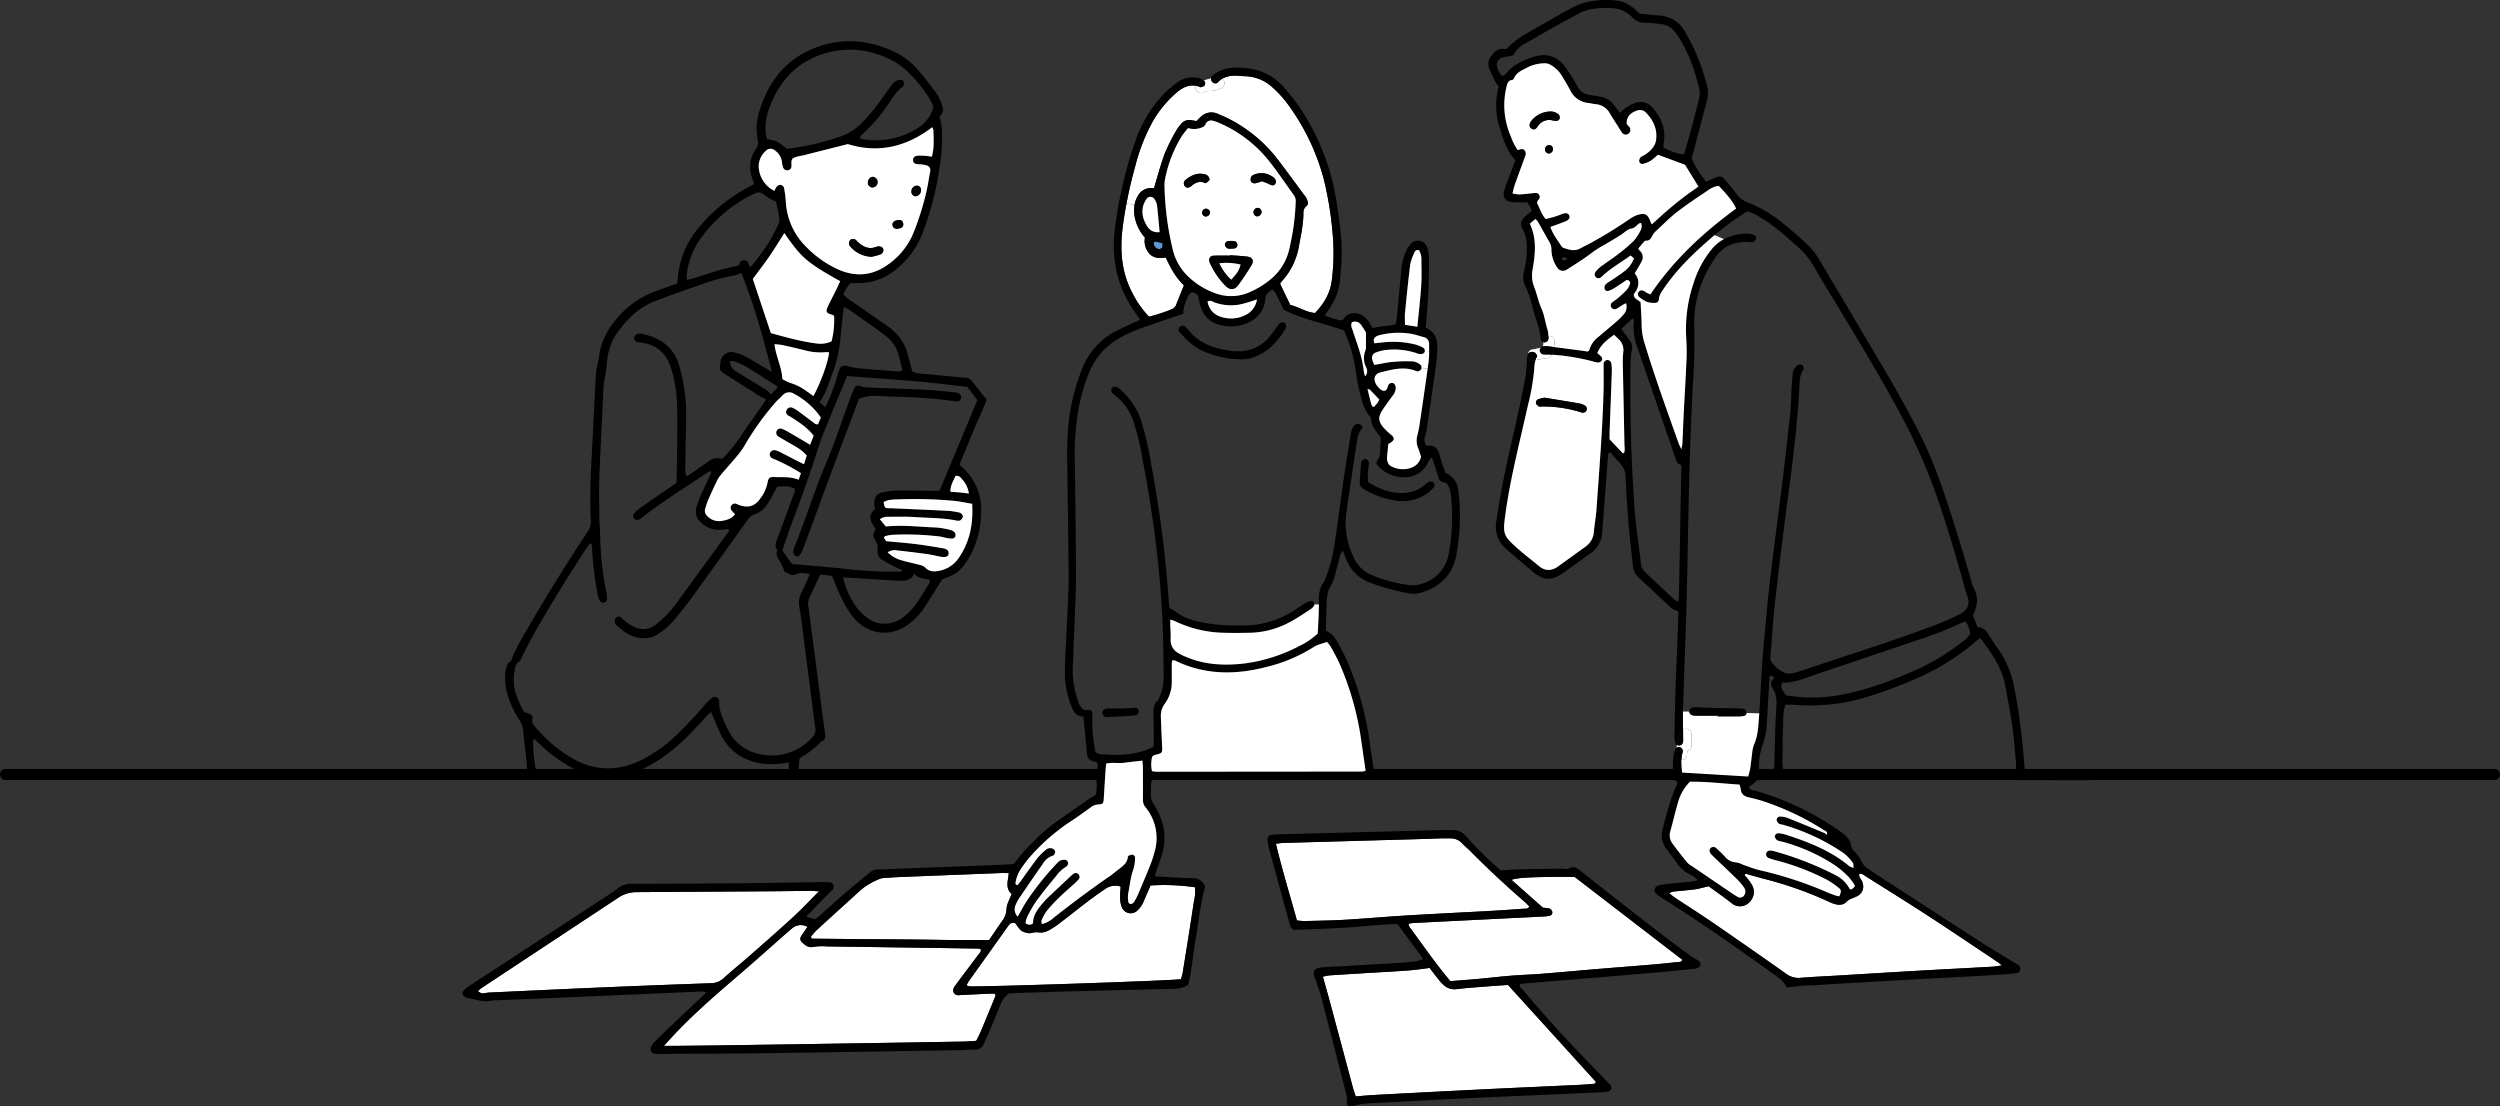 <svg xmlns="http://www.w3.org/2000/svg" width="900" height="398.316" viewBox="0 0 900 398.316">
  <rect x="0" y="0" width="900" height="398.316" fill="#333333" stroke="none"/>
  <g id="グループ_1671" data-name="グループ 1671" transform="translate(-112 -3805)">
    <line id="線_508" data-name="線 508" x2="896" transform="translate(114 4083.816)" fill="none" stroke="#000" stroke-linecap="round" stroke-width="4"/>
    <g id="グループ_462" data-name="グループ 462" transform="translate(159.52 3622.814)">
      <path id="パス_3787" data-name="パス 3787" d="M1266.84,941.61c.356.235.679.527,1.657,1.294-1.5.21-2.344.388-3.193.437-9.392.525-18.792,1-28.194,1.543-9.505.542-19.01,1.14-28.516,1.706-4.2.251-8.406.42-12.593.776a7.4,7.4,0,0,1-5.231-1.48q-13.422-9.493-26.979-18.793c-4.2-2.877-8.5-5.594-12.756-8.4-.719-.476-1.39-1.043-2.344-1.771a6.049,6.049,0,0,1,1.35-.59c2.636-.291,5.295-.477,7.922-.825,1.5-.2,2.95-.662,4.93-1.115,1.544,1.107,3.517,2.521,5.473,3.952.985.719,1.956,1.447,2.9,2.215a4.615,4.615,0,0,0,6.078-.194,5.107,5.107,0,0,0,1.221-6.337,19.435,19.435,0,0,0-1.713-2.432c-.323-.437-.711-.826-1.059-1.221.461-.865,1-.3,1.414-.194,2.036.51,4.042,1.148,6.078,1.649a135.064,135.064,0,0,1,22.5,7.954,18.6,18.6,0,0,0,2.457,1c1.682.477,3.258.435,4.559-1.044a5.047,5.047,0,0,1,1.649-.945,18.262,18.262,0,0,0,2.118-.928c1.94-1.237,2.417-3.015,1.609-5.19-.332-.881-1.334-1.519-1.026-2.676.921-.372,1.479.283,2.076.663,7.679,4.841,15.391,9.635,23,14.581C1250.472,930.626,1258.636,936.147,1266.84,941.61Z" transform="translate(-595.312 -413.164)" fill="#fff"/>
      <path id="パス_3788" data-name="パス 3788" d="M958.544,1029.355c-.235.9-.889.727-1.383.776q-2.316.218-4.631.331c-11.284.525-22.568,1.02-33.851,1.569q-19.738.969-39.469,2.036c-2.312.122-4.616.347-7.113.541-.363-1.139-.744-2.15-1.026-3.192q-4.3-16.018-8.6-32.057c-.687-2.555-1.43-5.094-2.206-7.833a18.427,18.427,0,0,1,2.369-.486c4.97-.331,9.941-.622,14.912-.928,4.535-.275,9.07-.5,13.588-.849,2.513-.195,5-.582,7.565-.889.979,1.261,1.908,2.5,2.87,3.7a17.536,17.536,0,0,0,1.964,2.247A5.772,5.772,0,0,0,908.293,996c3.847-.469,7.718-.711,11.582-1.026,2.312-.185,4.623-.323,7.04-.486Q942.8,1011.99,958.544,1029.355Z" transform="translate(-431.555 -457.721)" fill="#fff"/>
      <path id="パス_3789" data-name="パス 3789" d="M1030.169,942.315c-.307.92-.962.751-1.438.808-3.193.34-6.385.687-9.586.953-6.515.55-13.038,1.042-19.553,1.583-6.628.551-13.247,1.165-19.867,1.7-3.751.291-7.517.413-11.269.711-3.976.324-7.936.793-11.906,1.156-3.193.291-6.4.517-9.869.8-5.335-6.354-9.926-13.014-14.727-19.521a4.43,4.43,0,0,1-.331-1.131,14.187,14.187,0,0,1,1.6-.283q23.584-1.189,47.156-2.352a12.65,12.65,0,0,0,1.973-.234,1.233,1.233,0,0,0,1.026-1.456,2.005,2.005,0,0,0-.994-1.163,11.814,11.814,0,0,0-2.368-.291c-3.863-3.419-7.565-6.7-11.341-10.055,2.651-.849,7.558-1.066,22.7-1.066C1004.257,922.382,1017.23,932.364,1030.169,942.315Z" transform="translate(-472.069 -414.627)" fill="#fff"/>
      <path id="パス_3790" data-name="パス 3790" d="M912.363,904.893c-.413,1-1.189.776-1.771.825-4.195.306-8.4.6-12.6.832-9.837.541-19.689,1.01-29.526,1.6-7.518.453-15.026,1.124-22.544,1.568-4.858.284-9.731.34-14.606.462a24.276,24.276,0,0,1-2.586-.235c-2.595-9.32-5.335-18.292-7.565-27.595,1-.122,1.755-.267,2.505-.291q23.763-.69,47.511-1.342c3.209-.1,6.427-.218,9.635-.316.995-.024,2-.008,2.991,0a5.629,5.629,0,0,1,4.446,1.843c.808.906,1.809,1.641,2.658,2.506,6.386,6.466,13.047,12.649,19.909,18.6C911.384,903.842,911.885,904.408,912.363,904.893Z" transform="translate(-409.355 -396.411)" fill="#fff"/>
      <path id="パス_3791" data-name="パス 3791" d="M645.73,920.153a16.265,16.265,0,0,1-.42,5.375c-1.261,8.431-2.618,16.837-3.968,25.252a23.065,23.065,0,0,1-.655,2.465c-3.136.517-68.406,2.74-76.084,2.586a4.644,4.644,0,0,1-1.108-.389,14.593,14.593,0,0,1,.792-1.446c4.688-6.579,9.409-13.135,14.073-19.738.719-1.011,1.438-1.658,2.756-1.132a16.8,16.8,0,0,0,1.915,2.522,5.053,5.053,0,0,0,2.11.881,3.026,3.026,0,0,0,1.625.1,7.459,7.459,0,0,1,3.217-.17,6.014,6.014,0,0,0,3.136-.808,30.663,30.663,0,0,0,4.139-2.748c5.278-4.033,10.378-8.285,15.923-11.963a6.125,6.125,0,0,1,5.8-1.026c-.089,1.544-.259,2.869-.2,4.187a9.326,9.326,0,0,0,.622,3.209,3.4,3.4,0,0,0,5.5,1.285,8.844,8.844,0,0,0,2.417-3.524c.8-1.811,1.576-3.638,2.416-5.569A76.639,76.639,0,0,1,645.73,920.153Z" transform="translate(-263.061 -418.549)" fill="#fff"/>
      <path id="パス_3792" data-name="パス 3792" d="M506.192,916.864c-.324.743-.663,1.43-.914,2.142a9.3,9.3,0,0,0-.962,3.136,7.572,7.572,0,0,1-1.673,4.559c-1.568,2.271-3.112,4.558-4.583,6.717-4.47,0-8.665.024-12.86,0-4.317-.032-8.633-.129-12.949-.169-4.212-.05-8.414-.073-12.626-.106-4.316-.032-8.632-.056-12.949-.1-4.171-.04-8.341-.072-12.513-.128-.08-.244-.161-.494-.242-.744a26.814,26.814,0,0,1,1.923-2.207c5.3-4.858,10.654-9.675,15.956-14.541a24.86,24.86,0,0,1,7.1-4.1,6.2,6.2,0,0,1,1.948-.282c1.762-.121,3.533-.242,5.3-.315q17.92-.715,35.839-1.415c.987-.041,1.972,0,3.136,0C504.963,911.964,503.694,914.68,506.192,916.864Z" transform="translate(-189.495 -412.818)" fill="#fff"/>
      <path id="パス_3793" data-name="パス 3793" d="M430.749,977.77c.048.1.121.227.1.307-1.77,4.3-3.524,8.6-5.318,12.884-.469,1.115-1.059,2.174-1.657,3.379-1.5.1-2.926.243-4.349.266q-18.768.327-37.537.614-23.425.365-46.84.712c-6.531.1-13.062.153-19.594.226-1.083.008-2.174,0-4.114,0,.986-1.1,1.406-1.575,1.843-2.052,7.614-8.383,16.149-15.778,24.726-23.134,5.885-5.035,11.655-10.216,17.476-15.34q.994-.873,2.012-1.722a4.871,4.871,0,0,1,5.649-.6c-.816,1.189-1.608,2.238-2.287,3.363a1.6,1.6,0,0,0,.251,2.116c1.2,1.189,2.352,2.168,4.332,1.707a19.126,19.126,0,0,1,4.632-.146q26.915.363,53.824.768c.526.008,1.051.073,1.511.105.388.921-.218,1.374-.582,1.867-2.854,3.815-5.739,7.606-8.576,11.429a3.232,3.232,0,0,0-.687,1.754,1.794,1.794,0,0,0,2.094,1.624c3.54-.17,7.072-.355,10.612-.519.759-.039,1.528-.007,2.166-.007A4.756,4.756,0,0,1,430.749,977.77Z" transform="translate(-119.953 -437.457)" fill="#fff"/>
      <path id="パス_3794" data-name="パス 3794" d="M276.006,924.159c.857-.009,1.706.08,3.282.161-3.443,3.434-6.24,6.433-9.247,9.2-4.89,4.5-9.894,8.883-14.889,13.273-3.411,3-6.935,5.868-10.322,8.9a6.6,6.6,0,0,1-4.486,1.713q-20.1.7-40.2,1.56c-13.28.566-26.569,1.2-39.849,1.818-.768.033-1.528.316-2.287.283-.453-.016-.881-.428-1.552-.784a11.936,11.936,0,0,1,1.155-1.027q24.674-16.319,49.371-32.606a11.794,11.794,0,0,1,6.53-2.038q24.274-.156,48.547-.306C266.7,924.271,271.358,924.191,276.006,924.159Z" transform="translate(-31.959 -421.261)" fill="#fff"/>
      <path id="パス_3795" data-name="パス 3795" d="M714.982,381.093c-.937,2.353-1.795,4.5-2.66,6.661a2.933,2.933,0,0,1-1.665,1.94,59.184,59.184,0,0,1-8.237,2.716A34.1,34.1,0,0,1,696.489,384c-4.058-7.558-4.608-15.664-3.54-23.933q.545-4.244,1.365-8.431l2.886.542a12.584,12.584,0,0,0-.081,3.362,15.505,15.505,0,0,0,3.823,8.4,6.812,6.812,0,0,0,1.633,5.812c1.649,1.737,3.742,1.617,5.892,1.358C710.181,374.877,712.048,378.378,714.982,381.093Z" transform="translate(-336.29 -96.209)" fill="#fff"/>
      <path id="パス_3796" data-name="パス 3796" d="M770.925,301.854a76.439,76.439,0,0,1-.316,17.249c-.6,4.6-2.877,8.277-5.989,11.559-3.282-.242-5.86-2.231-8.924-2.877-1.237-2.563-2.473-5.141-3.685-7.671.3-.412.461-.7.679-.938a24.924,24.924,0,0,0,6.07-12.367c.72-4.033,1.674-8.042,1.649-12.173a2.929,2.929,0,0,1,1.221-2.554c.234-.179.314-.566.444-.809a5.443,5.443,0,0,0-1.342-3.039c-3.168-4.268-6.288-8.584-9.522-12.8a51.718,51.718,0,0,0-18.663-15.172c-.994-.485-2.029-.881-3.039-1.326a5.387,5.387,0,0,0-5.884.97,20.316,20.316,0,0,0-1.69,1.657c-.509-.081-1.059-.145-1.6-.267a3.856,3.856,0,0,0-4.114,1.5,13.643,13.643,0,0,0-1.56,2.141,72.986,72.986,0,0,0-4.154,8.3c-1.5,4.025-2.579,8.212-3.881,12.456h-1.083a5.313,5.313,0,0,0-4.826,3.007,9.05,9.05,0,0,0-.969,2.433c-.049.21-.1.42-.13.631l-2.886-.542v-.009c.033-.218.082-.437.122-.654q1.237-6.4,3.008-12.7a67.192,67.192,0,0,1,6.587-16.634,39.773,39.773,0,0,1,8.285-9.893c2.053-1.763,4.26-2.886,6.822-2.49a2.148,2.148,0,0,0,2.991,2.449,12.678,12.678,0,0,1,1.285-.541c.04,0,.081.008.121.008a11.16,11.16,0,0,0,5.06-1.084,2,2,0,0,0,.178-3.354,9.033,9.033,0,0,1,4.623-1.091c1.221-.024,2.433.177,3.654.186a15.044,15.044,0,0,1,9.909,4.115,38.476,38.476,0,0,1,5.949,6.7,79.644,79.644,0,0,1,12.432,26.286A126.579,126.579,0,0,1,770.925,301.854Z" transform="translate(-338.707 -35.795)" fill="#fff"/>
      <path id="パス_3797" data-name="パス 3797" d="M722.654,384.032c-.089.663.016,1.31-.258,1.625a1.4,1.4,0,0,1-1.811.234,2.006,2.006,0,0,1-1.083-2.328C720.569,383.224,721.482,383.87,722.654,384.032Z" transform="translate(-351.608 -114.279)" fill="#5d97d2"/>
      <path id="パス_3798" data-name="パス 3798" d="M707.74,461.173a1.194,1.194,0,0,1-.921,1.528,12.824,12.824,0,0,1-2.942.332c-5.206.016-10.419,0-15.633-.016q-49.031-.1-98.07-.2c-1,0-2,.032-3-.009a3.512,3.512,0,0,0-3.233,1.253,7.806,7.806,0,0,1-1.835,1.269c.267,1.5,1.552,1.308,2.376,1.536a102.186,102.186,0,0,1,30.959,14.962c1.738,1.285,3.184,2.692,3.467,5.027a4.364,4.364,0,0,0,1.213,1.891,14.664,14.664,0,0,1,2.619,3.8,5.976,5.976,0,0,0,1.964,2.166c1.5,1.132,3.1,2.143,4.673,3.169q17.7,11.493,35.427,22.955c4.187,2.7,8.487,5.221,12.739,7.825.469.29.954.566,1.406.88a1.732,1.732,0,0,1,.825,1.7,1.434,1.434,0,0,1-1.374,1.229c-1.2.185-2.418.348-3.63.429-2.982.217-5.973.412-8.956.574-9.852.532-19.7,1.026-29.551,1.584-9.626.541-19.246,1.131-28.872,1.7-2,.113-3.993.129-5.98.283-1.859.154-3.71.421-5.756.655A9.686,9.686,0,0,0,592,533.6c-13.6-9.748-27.256-19.416-41.449-28.29a11.228,11.228,0,0,1-1.867-1.375,1.709,1.709,0,0,1,.694-2.925,17.505,17.505,0,0,1,3.249-.6c2.87-.3,5.739-.526,8.6-.824a19.027,19.027,0,0,0,2.32-.55,6.81,6.81,0,0,0-3.056-2.231,11.262,11.262,0,0,1-3.977-3.443c-1.414-1.988-2.925-3.9-4.341-5.884a7.6,7.6,0,0,1-1.18-6.62c1.43-5.7,2.861-11.389,5.423-16.691-.234-.962-1.034-1.181-1.771-1.285a20.323,20.323,0,0,0-2.982-.121q-90.447-.1-180.9-.179H367.3a13.186,13.186,0,0,0-.428,2.013c-.081,1.326-.048,2.66-.089,3.984a5.485,5.485,0,0,0,1.148,3.3c3.516,5.464,4.753,11.4,2.91,17.775-.558,1.908-1.269,3.774-1.9,5.666-.234.712-.437,1.439-.711,2.329.961.064,1.721.121,2.481.161,3.646.186,7.291.453,10.944.525,2.255.04,3.824.858,4.664,3.047-1.616,5.812-2.223,11.875-3.241,17.855-.76,4.478-1.293,8.989-1.981,13.483-.218,1.4-.6,2.781-.865,3.985a9.427,9.427,0,0,1-5.311,1.463q-18.283.425-36.567.9c-7.533.193-15.058.46-22.56.695a8.5,8.5,0,0,0-3.16,4.163c-1.5,3.693-3.064,7.363-4.607,11.032-.388.922-.816,1.828-1.229,2.733a3.439,3.439,0,0,1-3.581,2.368c-1.544-.088-3.1.146-4.648.171-23.61.38-47.212.792-70.822,1.107-12.521.17-25.041.179-37.562.251a13.936,13.936,0,0,1-2-.073,1.667,1.667,0,0,1-1.293-2.49,6.9,6.9,0,0,1,1.341-1.876q5.6-5.444,11.26-10.823c1.843-1.762,3.718-3.483,5.577-5.237.469-.437.9-.914,1.737-1.771a14.88,14.88,0,0,0-1.536-.2l-36.534,1.6q-8.645.376-17.273.744-10.306.424-20.6.832a7.288,7.288,0,0,0-1.325.065c-3.015.784-5.828-.444-8.714-.881a3.311,3.311,0,0,1-1.18-.566,1.424,1.424,0,0,1-.332-2.053,12.233,12.233,0,0,1,2.029-1.681c3.879-2.562,7.792-5.093,11.688-7.639q19.047-12.463,38.1-24.935a41.906,41.906,0,0,0,3.824-2.643,7.178,7.178,0,0,1,4.906-1.592q18.951-.036,37.91-.211c9.966-.088,19.94-.258,29.915-.4.994-.008,2,0,2.991.008a1.774,1.774,0,0,1,1.859,1.1,1.647,1.647,0,0,1-.533,1.8c-1.091,1.1-2.215,2.175-3.3,3.29-1.916,1.98-3.815,3.976-5.771,6,.121.679.8.51,1.26.671.518.179,1.052.308,1.755.5.622-.495,1.325-1.01,1.972-1.586,2.983-2.651,5.908-5.366,8.932-7.969s6.1-5.108,9.19-7.631a3.694,3.694,0,0,1,1.487-.646,9.3,9.3,0,0,1,1.657-.1q10.293-.4,20.6-.792,11.966-.45,23.925-.914c1.212-.049,2.425-.177,3.735-.282,1.237-1.536,2.433-3.12,3.743-4.6,1.252-1.406,2.634-2.7,3.952-4.05a58.212,58.212,0,0,1,8.382-7.048c3.459-2.409,6.886-4.842,10.346-7.243.994-.686,2.053-1.293,3.137-1.972a18.434,18.434,0,0,0,.177-5.4c-.654-.114-1.277-.259-1.908-.316a16.3,16.3,0,0,0-1.657-.016q-115.4.109-230.783.217c-3.1,0-6.207.106-9.311.106a7.72,7.72,0,0,1-2.587-.347,1.568,1.568,0,0,1-.776-1.269,1.627,1.627,0,0,1,.906-1.213,9.694,9.694,0,0,1,2.619-.226q16.962.036,33.925.1c.994,0,1.988.016,2.99-.017a15.012,15.012,0,0,0,1.5-.2,13.193,13.193,0,0,0,.089-1.923q-.68-6.451-1.407-12.884a7.826,7.826,0,0,0-1.39-3.687,32.487,32.487,0,0,1-4.009-8.357,21.24,21.24,0,0,1-.9-9.191,13.983,13.983,0,0,1,.9-2.8c1.536-.534,1.414-2.11,2-3.226,1.042-1.955,2-3.961,3.1-5.883,7.428-12.861,15.164-25.527,23.392-37.893a6.715,6.715,0,0,0,1.309-4.316c-.614-10.645.267-21.266.768-31.887q.485-10.137,1.026-20.256a22.276,22.276,0,0,1,.332-2.619c.226-1.3.606-2.586.759-3.9.663-5.731,3.282-10.452,7.072-14.719a32.46,32.46,0,0,1,13.588-9.231c2.489-.889,4.987-1.779,7.6-2.708.064-.841.113-1.6.185-2.352a32.052,32.052,0,0,1,7.768-18.025,58.5,58.5,0,0,1,16.845-13.854c.873-.469,1.737-.954,2.78-1.52a13.442,13.442,0,0,0-.4-1.52,11.4,11.4,0,0,1,1.042-11.09,3.625,3.625,0,0,0,.76-3.079,20.753,20.753,0,0,1,.84-11.47c3.742-11.68,11.308-19.738,23.239-23.069,8.891-2.481,17.58-1.124,25.825,2.966a26.07,26.07,0,0,1,7.986,6.427c2.1,2.424,4.041,4.995,5.974,7.557a15.033,15.033,0,0,1,1.81,3.168c.881,2.078,1.779,4.236-.291,5.69a37.446,37.446,0,0,1,.792,3.9,62.645,62.645,0,0,1-.825,14.9,109.165,109.165,0,0,1-6.118,23.409A31.073,31.073,0,0,1,273.1,280.617a20.415,20.415,0,0,1-11.268,3.467c-.994.041-1.988.008-3.1.008a11.114,11.114,0,0,0-2.611,4.1,13.545,13.545,0,0,0,3.4,2.74c4.187,2.909,8.382,5.8,12.553,8.745a17.714,17.714,0,0,1,7.371,10.686c.429,1.827.962,3.629,1.479,5.561a9.184,9.184,0,0,0,3.816.8q7.6.74,15.22,1.455a2.664,2.664,0,0,1,2.093.808c1.852,2.328,3.71,4.664,5.634,7.081-1.528,4.049-3.395,7.808-4.971,11.688-1.592,3.9-3.2,7.783-4.834,11.744.979.946,2,1.779,2.837,2.756a20.26,20.26,0,0,1,4.979,13.425,34.411,34.411,0,0,1-2.95,14.55,33.194,33.194,0,0,1-3.031,5.133,12.726,12.726,0,0,1-6.272,4.728c-.727.259-1.438.55-1.843.7-2.15,3.443-4.089,6.667-6.159,9.813a22.809,22.809,0,0,1-6.41,6.669c-3.92,2.586-8.164,3.459-12.666,1.931a15.518,15.518,0,0,1-7.5-5.836,38.379,38.379,0,0,1-3.508-6.005c-1.212-2.482-2.191-5.077-3.338-7.792-1.285-.452-2.724-.283-4.252-.574-1.31,2.8-2.522,5.505-3.839,8.164a5.306,5.306,0,0,0-.437,3.225q1.442,11.033,2.877,22.083,1.177,9.055,2.344,18.122c.275,2.093.582,4.17.857,6.255a1.917,1.917,0,0,1-1.1,2.2,2.006,2.006,0,0,0-.59.3,32.991,32.991,0,0,1-7.534,5.8c-.17,1.535-.323,2.942-.469,4.259,1.059.979,2.223.655,3.282.663q11.809.086,23.61.089,38.41-.023,76.82-.089c1.2,0,2.4-.057,3.815-.1.121-1.131.218-2.069.3-2.869-.332-.3-.469-.493-.655-.558-.412-.162-.848-.258-1.269-.387a2.547,2.547,0,0,1-1.956-2.393c-.218-2.425-.469-4.85-.7-7.275-.2-2.086-.4-4.162-.606-6.368-2.442.024-3.452-1.512-4.188-3.314a32.573,32.573,0,0,1-2.457-11.307c-.065-1.989,0-3.986.089-5.981.307-6.863.687-13.725.978-20.588.154-3.436.284-6.871.251-10.306q-.206-19.787-.509-39.566a118.02,118.02,0,0,1,.436-13.951,73.961,73.961,0,0,1,4.842-19.949,25.66,25.66,0,0,1,11.776-13.49c2.239-1.221,4.575-2.239,6.87-3.33.7-.331,1.415-.6,2.344-.994-.744-1.1-1.4-2.07-2.061-3.039a40.151,40.151,0,0,1-6.846-16.433,46.551,46.551,0,0,1-.081-14.25,153.44,153.44,0,0,1,7.145-30.352,46.341,46.341,0,0,1,10.573-17.5,41.082,41.082,0,0,1,4.8-4.066,9.642,9.642,0,0,1,7.63-1.407,3.823,3.823,0,0,1,1.714.858,19.053,19.053,0,0,0-2.021.848,1.721,1.721,0,0,0-.954,1.043c-2.562-.4-4.768.727-6.822,2.49a39.772,39.772,0,0,0-8.285,9.893,67.192,67.192,0,0,0-6.587,16.634q-1.758,6.294-3.008,12.7c-.04.218-.089.436-.121.654v.009q-.824,4.194-1.365,8.431c-1.068,8.269-.517,16.375,3.54,23.933a34.1,34.1,0,0,0,5.932,8.406,59.189,59.189,0,0,0,8.237-2.716,2.933,2.933,0,0,0,1.665-1.94c.865-2.159,1.722-4.308,2.66-6.661-2.934-2.715-4.8-6.216-6.515-9.982-2.15.259-4.243.379-5.892-1.358a6.812,6.812,0,0,1-1.633-5.812,15.5,15.5,0,0,1-3.823-8.4,12.59,12.59,0,0,1,.081-3.362c.032-.211.081-.421.13-.631a9.055,9.055,0,0,1,.97-2.433,5.313,5.313,0,0,1,4.826-3.007h1.083c1.3-4.244,2.377-8.43,3.881-12.456a72.982,72.982,0,0,1,4.154-8.3,13.643,13.643,0,0,1,1.56-2.141,3.856,3.856,0,0,1,4.114-1.5c.542.121,1.092.185,1.6.267a20.3,20.3,0,0,1,1.69-1.657,5.386,5.386,0,0,1,5.884-.97c1.011.445,2.045.841,3.039,1.326A51.718,51.718,0,0,1,412.5,239.636c3.234,4.219,6.353,8.536,9.522,12.8a5.443,5.443,0,0,1,1.342,3.039c-.13.243-.21.63-.444.809a2.929,2.929,0,0,0-1.221,2.554c.025,4.13-.929,8.139-1.649,12.173a24.923,24.923,0,0,1-6.07,12.367c-.218.242-.38.526-.679.938,1.212,2.529,2.448,5.108,3.685,7.671,3.063.646,5.642,2.635,8.924,2.877,3.112-3.282,5.392-6.959,5.989-11.559a76.446,76.446,0,0,0,.316-17.249,126.585,126.585,0,0,0-3.168-19.335,79.643,79.643,0,0,0-12.432-26.286,38.473,38.473,0,0,0-5.949-6.7,15.044,15.044,0,0,0-9.909-4.115c-1.221-.009-2.434-.21-3.654-.186a9.033,9.033,0,0,0-4.623,1.091,1.852,1.852,0,0,0-1.2-.412,17.192,17.192,0,0,0-2.822.307,1.745,1.745,0,0,1,.7-1.2,12.477,12.477,0,0,1,7.379-2.651c7.234-.307,13.6,1.632,18.421,7.355,1.568,1.867,3.168,3.719,4.558,5.715a82.986,82.986,0,0,1,14.153,35.484c.937,6.248,1.972,12.5,1.818,18.833-.08,3.428-.348,6.863-.759,10.274a20.691,20.691,0,0,1-3.378,8.592c-.582.921-1.2,1.827-1.94,2.967a32.289,32.289,0,0,0,5.892,1.77c.364-.2.631-.259.737-.42a4.414,4.414,0,0,1,4.2-2.183,6.033,6.033,0,0,1,4.744,2.683c.567.8,1.059,1.666,1.649,2.611,1.438-.242,2.837-.509,4.244-.711a15.5,15.5,0,0,0,4.081-.646c.138-.945.323-1.9.421-2.87.526-5.407,1.01-10.815,1.544-16.214a21.73,21.73,0,0,1,1.552-6.781,10.977,10.977,0,0,1,1.69-2.829,3.464,3.464,0,0,1,6.094,1.148,10.738,10.738,0,0,1,.663,3.564c.016,3.984-.041,7.977-.21,11.954-.153,3.654-.484,7.291-.743,10.936-.057.768-.162,1.527-.259,2.408,3.007,1.189,4.243,3.637,4.211,6.741a51.849,51.849,0,0,1-.477,6.628c-1.051,7.679-2.2,15.35-3.33,23.02a12.23,12.23,0,0,1-.6,2.586,3.955,3.955,0,0,0,.251,3.193c.194.1.4.331.565.307,2.668-.4,3.808,1.075,4.438,3.395.583,2.126,1.342,4.211,2.021,6.3a7.686,7.686,0,0,1,4.745,6.741,76.773,76.773,0,0,1-.6,21.856c-.041.218-.073.445-.106.663-1.18,7.056-5.391,11.421-12.043,13.684a10.245,10.245,0,0,1-5.237.445,79.279,79.279,0,0,1-13.434-3.686,14.718,14.718,0,0,1-9.295-9.287c-.252-.719-.566-1.414-1-2.5a9.791,9.791,0,0,0-.791,1.585c-.7,2.562-1.333,5.14-2.061,7.694a12.522,12.522,0,0,1-1.31,3.4c-1.415,2.174-1.552,4.542-1.6,7-.049,3.088-.2,6.183-.308,9.167,2.514,1.552,2.854,1.77,4.228,4.267A76.547,76.547,0,0,1,438,421.422a114.345,114.345,0,0,1,7.55,27.829c.461,3.4,1.01,6.79,1.552,10.412.622.1,1.351.25,2.086.315.654.056,1.325.017,1.988.017q49.722-.05,99.428-.1a11.708,11.708,0,0,0,4.082-.315c.057-1.591.048-3.128.185-4.648a12.051,12.051,0,0,1,.615-2.884,1.271,1.271,0,0,1,.525-.624,16.594,16.594,0,0,0-.235,2.392,1.869,1.869,0,0,0,2.029,1.957,35.173,35.173,0,0,0,.243,4.533c7.977.486,15.785.955,23.788,1.432a26.5,26.5,0,0,0,.694-2.66c.283-1.866.445-3.742.72-5.609a11.866,11.866,0,0,1,.671-3.241c1.381-3.007,1.519-6.232,1.762-9.409.049-.59.088-1.187.129-1.777v-.05c.372-5.359.59-10.725.921-16.092q.231-3.977.615-7.931c.759-8.057,1.438-16.117,2.376-24.15,1.326-11.333,2.893-22.633,4.275-33.965q1.613-13.192,3-26.415c.324-3.08.307-6.2.485-9.3.089-1.552.21-3.1.42-4.632a3.81,3.81,0,0,1,1.94-2.942,1.687,1.687,0,0,1,1.512.113c.322.267.6,1.148.411,1.423-1.624,2.36-1.414,5.068-1.568,7.7-.744,12.957-2.376,25.808-4.09,38.669q-2.522,18.938-4.665,37.933c-.768,6.822-1.147,13.683-1.681,20.231a10.174,10.174,0,0,0,4.365,4.356,4.861,4.861,0,0,0,3.491.6,25.919,25.919,0,0,0,2.571-.671c16.359-5.537,32.857-10.661,49.03-16.732a88.26,88.26,0,0,0,8.8-3.911c3.087-1.562,3.767-3.849,2.481-7.187-.315-.824-.542-1.681-.784-2.53-3.249-11.744-6.668-23.432-10.782-34.918a209.537,209.537,0,0,0-13.49-29.6c-6.677-12.262-13.895-24.208-21.137-36.155-2.982-4.922-5.966-9.853-8.875-14.824a27.393,27.393,0,0,0-5.407-6.693c-4.389-3.9-8.7-7.913-13.814-10.888a15.524,15.524,0,0,0-4.664-2.215,97.8,97.8,0,0,0-11.826,8.561c-.533.444-1.059.9-1.576,1.349-6.038,5.246-11.784,10.775-16.352,17.394-.938,1.366-2.005,2.635-2.126,4.429-.056.881-.76,1.294-1.673,1.237a8.478,8.478,0,0,1-2.619-.372,11.547,11.547,0,0,1-2.748-1.746,1.287,1.287,0,0,1-.373-1.609c.033-.065.072-.129.113-.195a1.377,1.377,0,0,1,1.778-.436c.4.17.743.469,1.132.68.373.2.768.355,1.358.622,8.3-12.335,18.963-22.236,30.844-30.9-.954-2.2-2.521-4.252-6.256-8.2a8.97,8.97,0,0,0-4.1,1.794c-3.677,2.465-7.379,4.906-10.879,7.614-2.628,2.029-4.964,4.43-7.4,6.692a6.3,6.3,0,0,0-1.463,1.779c-.509,1.075-1.043,1.94-2.4,1.883a.842.842,0,0,0-.583.283c-.728.833-1.423,1.69-2.166,2.587a8.936,8.936,0,0,0,.606.768,3.085,3.085,0,0,1,.549,3.96c-.7,1.367-1.544,2.668-2.424,4.163a5.228,5.228,0,0,1,.347,6.5,10.816,10.816,0,0,1-.671.986c-.016,1.851,1.633,1.908,2.45,2.967.13,2.643.339,5.4.371,8.156a22.838,22.838,0,0,0,1.051,6.523c3.71,12.2,8.05,24.168,12.318,36.171.169.486.436.93.961,2.012.2-1.164.332-1.649.356-2.134.17-3.767.3-7.534.493-11.3.324-6.418.736-12.836.994-19.254.114-2.651,0-5.319-.145-7.97a51.493,51.493,0,0,1,2.627-18.987,36.355,36.355,0,0,1,6.7-12.52,14.448,14.448,0,0,1,4.283-3.492,18.3,18.3,0,0,1,8.738-1.964,5.7,5.7,0,0,1,2.207.6,1.058,1.058,0,0,1,.581,1.391,2.173,2.173,0,0,1-1.107,1.059,4.887,4.887,0,0,1-1.633-.064c-4.712-.137-8.787,1.237-11.591,5.222a42.562,42.562,0,0,0-3.743,6.256,39.937,39.937,0,0,0-4.146,18.978,211.772,211.772,0,0,1-.517,21.25q-.849,16.925-1.292,33.883c-.389,14.185-.534,28.371-.915,42.557-.347,13.288-.9,26.585-1.3,39.873-.008.339-.017.67-.017,1.01v.023c-.04,2.174-.017,4.357.009,6.54a1.964,1.964,0,0,0-.914,1.139,40.484,40.484,0,0,0-1.262,4.382,1.285,1.285,0,0,1-.645-.866,10.205,10.205,0,0,1-.267-2.627c.1-5.649.21-11.3.4-16.949.3-8.528.663-17.055.994-25.582.024-.663.009-1.326.009-2.151a9.7,9.7,0,0,1-1.787-.638,8.426,8.426,0,0,1-1.552-1.245c-3.565-3.33-7.081-6.709-10.7-9.974a6.716,6.716,0,0,1-2.352-4.575c-.517-5.181-1.156-10.354-1.576-15.543q-.68-8.282-1.026-16.586a6.74,6.74,0,0,0-1.828-4.47c-1.253-1.39-2.473-2.813-3.637-4.138-.954.251-.841.872-.881,1.39q-.97,12.767-1.931,25.525c-.049.663-.114,1.326-.162,1.989a9.518,9.518,0,0,1-4.042,7.307c-3.508,2.529-7.008,5.068-10.532,7.565a10.991,10.991,0,0,1-2.037,1.108,6.372,6.372,0,0,1-6.054-.356,13.22,13.22,0,0,1-1.94-1.268c-3.386-2.862-6.79-5.7-10.1-8.65a10.408,10.408,0,0,1-3.378-9.9c1.609-11.2,4.025-22.228,6.581-33.237,1.406-6.038,2.634-12.116,3.838-18.194a46.037,46.037,0,0,0,.509-5.286c.065-.776.057-1.552.106-2.328a2.357,2.357,0,0,1,.315-1.051,1.85,1.85,0,0,0,1.916,2.3c.259-.016.518-.041.776-.081a16.092,16.092,0,0,0-.428,3.475,85.265,85.265,0,0,1-2.335,13.071c-1.73,7.784-3.63,15.527-5.27,23.327-1.123,5.311-2.1,10.661-2.829,16.037-.864,6.45-.686,7.226,3.969,11.413,2.635,2.369,5.464,4.518,8.189,6.774,2.319,1.915,4.622,1.77,6.983.048,3.216-2.351,6.483-4.656,9.7-7.008a7.042,7.042,0,0,0,3.064-5.278c.242-2.87.784-5.715.978-8.584.978-14.153,2.158-28.29,2.522-42.476.064-2.659.016-5.318.023-7.977,0-.558-.048-1.107,0-1.657a1.4,1.4,0,0,1,.461-.857,1.227,1.227,0,0,1,.889-.4,1.446,1.446,0,0,1,1.415,1.18,14.042,14.042,0,0,1,.194,2.974c-.25,7.2-.533,14.4-.8,21.6-.032.873-.008,1.762-.008,2.781,1.529,1.625,3.112,3.314,4.7,4.987.048.048.2.008.484.008a4.778,4.778,0,0,0,.178-2.465c-.178-9.417-.388-18.834-.566-28.25a39.994,39.994,0,0,1,.13-5.649,5.175,5.175,0,0,0-1.519-4.519c-.534-.55-1.1-1.067-1.8-1.738-2.424,1.8-4.793,3.516-6.038,6.62a10.274,10.274,0,0,1,1.52,1.318,1.329,1.329,0,0,1,.186,1.2,1.753,1.753,0,0,1-.25.3,1.808,1.808,0,0,1-1.027.558,6.719,6.719,0,0,1-1.924-.4,80.649,80.649,0,0,0-13.733-2.352c-.371-.024-.744-.04-1.123-.04a10.017,10.017,0,0,0,.833-2.781c3.492.437,6.983.906,10.474,1.366.542.073,1.084.178,1.544.25.267-.178.567-.274.6-.428a9.09,9.09,0,0,1,3.313-4.85c2.03-1.713,4.083-3.411,6.088-5.157a28.243,28.243,0,0,0,2.861-2.764,4.138,4.138,0,0,0,.995-4.211c-.485.242-.93.437-1.342.687-.663.4-1.277.889-1.956,1.261a1.432,1.432,0,0,1-2.021-.478,1.326,1.326,0,0,1,.372-1.77c.485-.445,1.1-.744,1.6-1.18a44.826,44.826,0,0,0,3.435-3.128,6.632,6.632,0,0,0,1.31-2.271c.242-.687-.13-1.277-1.083-1.552-1.456.978-3,2.053-4.583,3.047a7.875,7.875,0,0,1-2.094.938,1.018,1.018,0,0,1-1.333-.671,2.012,2.012,0,0,1,.21-1.512,6.72,6.72,0,0,1,1.576-1.18c1.649-1.123,3.339-2.191,4.931-3.387a10.462,10.462,0,0,0,3.831-4.923c-.4-.355-.71-.638-1.186-1.059-3.25,2.328-6.7,4.316-9.7,6.959a12.591,12.591,0,0,1-.972.905,1.377,1.377,0,0,1-2.02-1.843,7.914,7.914,0,0,1,1.8-1.908c2.036-1.528,4.194-2.9,6.207-4.453a59.638,59.638,0,0,0,5.811-4.939,17.676,17.676,0,0,0,2.515-3.864,3.972,3.972,0,0,0,.331-1.617,3.07,3.07,0,0,0-.227-.905c-.169-.016-.3-.064-.38-.023-1.131.533-1.624,1.818-3.193,2.021-1.285.169-2.425,1.447-3.637,2.214-1.123.712-2.255,1.407-3.394,2.093s-2.288,1.358-3.452,2a39.056,39.056,0,0,0-4.4,2.942c-2.659,1.989-5.487,3.742-8.293,5.521a2.43,2.43,0,0,1-3.483-.841,11.665,11.665,0,0,1-2.03-6.232,5.226,5.226,0,0,0-.557-2.529c-1.48-2.595-2.918-5.214-4.4-7.817a5.048,5.048,0,0,0-.833-.808c-.663.565-1.3,1.1-1.98,1.674,2.554,5.423,1.948,10.936,1.011,16.392a11.3,11.3,0,0,0,.565,6.442c1.019,2.562,1.52,5.351,2.651,7.856,1.067,2.344,1.285,4.866,2.077,7.251a9.137,9.137,0,0,1,.363,2.5,1.9,1.9,0,0,0-1.819,1.948v.275a1.3,1.3,0,0,1-.93-1.181c-.322-4.122-2.189-7.84-3.055-11.833a42.9,42.9,0,0,0-2.643-7.5,6.987,6.987,0,0,1-.38-4.834,32.078,32.078,0,0,0,1.018-9.885,10.771,10.771,0,0,0-1.3-5.083c-1.212-2.134-.954-3.3.824-5,.7-.679,1.487-1.277,2.336-2-.2-.453-.348-.849-.558-1.221-.316-.574-.68-1.123-1.092-1.786-1.333,0-2.65.024-3.977-.008a11,11,0,0,1-2.3-.258,2.635,2.635,0,0,1-2.166-3.209,16.942,16.942,0,0,1,.848-2.862c1.059-2.91,2.158-5.812,3.241-8.721a.824.824,0,0,0,0-.283c-3.353-3.5-4.478-8.018-5.851-12.407a25.709,25.709,0,0,1-.1-13.838c-.469-.76-.994-1.471-1.382-2.247-.7-1.382-1.4-2.765-1.964-4.2a4.645,4.645,0,0,1,.7-4.721c1.164-1.5,2.513-2.861,4.72-2.481a3.533,3.533,0,0,0,.785-.041,28.461,28.461,0,0,1,7.266-5.553c4.211-2.45,8.447-4.858,12.683-7.267,1.058-.606,2.15-1.155,3.216-1.745,5.044-2.789,10.5-3.362,16.118-2.854,3.483.316,6.167,2.239,8.6,4.769.574.048,1.237.105,1.892.169,1.762.162,3.524.348,5.293.5a11.148,11.148,0,0,1,9.288,6.046,72.462,72.462,0,0,1,7.824,19.334,10.72,10.72,0,0,1-.081,5.262q-2.278,8.682-4.55,17.354c-.283,1.075-.582,2.142-.913,3.379,1.083,3.04,3.128,5.634,5.124,8.463,1.277-.566,2.482-1.075,3.67-1.617a2.337,2.337,0,0,1,2.99.663c1.511,1.77,3.007,3.549,4.413,5.4a8.291,8.291,0,0,0,3.864,2.934,48.218,48.218,0,0,1,13.337,8.011c2.837,2.3,5.6,4.712,8.236,7.242a23.4,23.4,0,0,1,3.969,4.866c8.915,14.937,17.733,29.931,26.585,44.909.225.38.443.768.654,1.156,11.608,20.814,14.452,25.97,24.062,57.446,1.294,4.236,2.514,8.494,3.775,12.738a9.946,9.946,0,0,0,.711,2.207c1.844,3.168,1.649,6.328.106,9.521a5.293,5.293,0,0,0-.2.793c.477,1.2,1,2.537,1.6,4.033a4.52,4.52,0,0,1,3.879,2.57c1.2,1.988,2.522,3.911,3.856,5.811a34.143,34.143,0,0,1,5.48,13.443,220.106,220.106,0,0,1,3.483,26.01c.08,1.2.234,2.393.372,3.767,1.018.089,1.867.226,2.707.226,6.548.017,13.087-.007,19.626,0a12.906,12.906,0,0,1,2.958.252A1.818,1.818,0,0,1,707.74,461.173Zm-29.511-1.552c0-1.278.073-2.167-.007-3.04-.4-4.3-.7-8.617-1.3-12.891-.7-4.931-1.641-9.822-2.554-14.72-1.236-6.628-5.036-11.889-9.085-17.144-1.924,1.584-3.654,3.128-5.5,4.494a86.679,86.679,0,0,1-16.86,9.91,171.532,171.532,0,0,1-16.433,6.247,70.226,70.226,0,0,1-28.169,3.436c-.97-.089-1.956-.008-3.007-.008-1.155,2.587-.752,5.287-.922,7.9-.177,2.652-.185,5.31-.153,7.97.024,2.618-.412,5.278.3,8.009q40.859,0,81.508-.008C676.677,459.775,677.324,459.685,678.229,459.621Zm-5.044,70.119c-.978-.767-1.3-1.059-1.657-1.294-8.2-5.463-16.368-10.984-24.62-16.36-7.606-4.946-15.317-9.74-23-14.581-.6-.38-1.156-1.035-2.076-.663-.308,1.156.694,1.794,1.026,2.676.808,2.175.331,3.952-1.609,5.19a18.251,18.251,0,0,1-2.118.928,5.05,5.05,0,0,0-1.649.945c-1.3,1.479-2.877,1.521-4.559,1.044a18.583,18.583,0,0,1-2.457-1,135.061,135.061,0,0,0-22.5-7.954c-2.036-.5-4.041-1.139-6.078-1.649-.412-.1-.953-.67-1.414.194.347.4.735.784,1.059,1.221a19.465,19.465,0,0,1,1.713,2.432,5.107,5.107,0,0,1-1.221,6.337,4.615,4.615,0,0,1-6.078.194c-.947-.768-1.917-1.5-2.9-2.215-1.956-1.431-3.929-2.845-5.473-3.952-1.98.453-3.435.914-4.93,1.115-2.627.348-5.286.534-7.922.825a6.033,6.033,0,0,0-1.35.59c.954.727,1.625,1.295,2.344,1.771,4.252,2.8,8.559,5.521,12.756,8.4q13.554,9.312,26.98,18.793a7.4,7.4,0,0,0,5.231,1.479c4.187-.357,8.4-.526,12.593-.776,9.505-.566,19.01-1.164,28.516-1.706,9.4-.541,18.8-1.018,28.193-1.543C670.841,530.128,671.682,529.95,673.185,529.74ZM661.82,410.34c-.437-1.544-.606-3.185-1.907-4.51a140.259,140.259,0,0,1-17.337,6.863q-18.393,6.23-36.786,12.431c-3.84,1.292-7.582,3.008-11.7,2.8-.55,1.729-.55,1.729,1.308,4.574a55.674,55.674,0,0,0,20.5-.306c9.068-1.762,17.636-5.011,26.075-8.689a82.067,82.067,0,0,0,16.481-9.886A11.846,11.846,0,0,0,661.82,410.34Zm-42.9,92.08c1.3-.88,1.5-1.164,1.011-1.932a18.7,18.7,0,0,0-2.207-2.878,33.183,33.183,0,0,0-6.806-5.277,66.163,66.163,0,0,0-16.748-7.129,7.481,7.481,0,0,1-1.9-.526,2.15,2.15,0,0,1-.849-1.277c-.137-.582.615-1.3,1.277-1.244a12.066,12.066,0,0,1,2.587.476c8.245,2.676,16.295,5.772,23.045,11.461a5.237,5.237,0,0,0,1.463.493c-.13-.832-.041-1.471-.323-1.81a16.367,16.367,0,0,0-3.145-3.372,75.361,75.361,0,0,0-22.14-10.36c-.427-.114-.954-.082-1.26-.323a2.514,2.514,0,0,1-.849-1.294c-.138-.59.6-1.334,1.237-1.294a8.618,8.618,0,0,1,2.586.461c4.518,1.8,9.012,3.662,13.506,5.528.276.121.478.429.712.64.137.016.267.031.4.039l-.436-.1c.517-1.091-.437-1.326-1.035-1.706a97.3,97.3,0,0,0-21.524-10.274,52.457,52.457,0,0,0-5.44-1.479c-1.722-.372-2.8-1.188-2.958-3.039a8.191,8.191,0,0,0-.453-1.576c-6.1-.38-12.011-1.115-17.823-1.018a16.9,16.9,0,0,0-4.333,7.581c-.986,3.4-1.77,6.847-2.731,10.249a4.907,4.907,0,0,0,.783,4.414c1.7,2.319,3.468,4.59,5.279,6.821a8.149,8.149,0,0,0,1.851,1.383q7,4.765,14.008,9.514a26.336,26.336,0,0,0,2.53,1.591,1.728,1.728,0,0,0,2.239-.839,2.365,2.365,0,0,0-.081-2.531,19.8,19.8,0,0,0-2.313-2.813c-2.44-2.416-4.946-4.76-7.427-7.145-.72-.687-1.455-1.358-2.126-2.093-.776-.84-.8-1.794-.154-2.352a1.507,1.507,0,0,1,2.086.258c.986.889,1.956,1.8,2.862,2.78a5.573,5.573,0,0,0,4.218,2.215,8.676,8.676,0,0,1,2.49.874c2,.67,3.953,1.478,6,1.946a138.25,138.25,0,0,1,24.249,7.955c1.018.437,2.061.808,3.1,1.172a8.684,8.684,0,0,0,1.238.259c.727-1.73.816-2.207-.154-2.992a26.893,26.893,0,0,0-4.647-3.144,86.867,86.867,0,0,0-18.284-6.9,17.383,17.383,0,0,1-2.207-.7,1.438,1.438,0,0,1-.977-1.827,1.419,1.419,0,0,1,1.592-.9,5.93,5.93,0,0,1,.987.163,113.351,113.351,0,0,1,21.945,8.487,11.694,11.694,0,0,1,5.472,5.132C618.423,502.323,618.731,502.347,618.925,502.42Zm-26.988-65.148c.169-2.593.274-5.011-1.342-7.2a4.731,4.731,0,0,1-.251-.615,2.231,2.231,0,0,1,.2-2.482c.227-.322.728-.565.469-1.091-.977-.534-1.4-.517-1.472.081-.1.768-.137,1.544-.176,2.312-.283,4.849-.51,9.7-.85,14.549a25.193,25.193,0,0,1-1.544,7.727,23.3,23.3,0,0,0-1.236,9.174H591.1c.065-1.414.121-2.505.154-3.588C591.467,449.841,591.54,443.545,591.936,437.271ZM562.91,222.63c2-8.067,2.037-6.135-.347-14.55a51.73,51.73,0,0,0-6.2-13.183c-1.375-2.191-3.112-3.719-5.764-3.993a52.607,52.607,0,0,0-5.594-.533,5.914,5.914,0,0,1-4.72-1.746,10.742,10.742,0,0,0-6.668-3.427c-4.461-.347-8.948-.194-12.973,1.956-6.442,3.435-12.771,7.073-19.108,10.71a8.848,8.848,0,0,0-4.227,4.252c-1.4.275-2.6.428-3.76.752a2.606,2.606,0,0,0-2.036,3.524,6.023,6.023,0,0,0,1.779,3.119c.493-.242,1-.339,1.236-.638,2.563-3.314,6.2-5,9.99-6.208,4.357-1.39,8.285-.493,11.2,3.306.88,1.139,1.673,2.344,2.441,3.556q1.237,1.977,2.351,4.009a5.378,5.378,0,0,0,4.244,2.829c1.317.186,2.627.42,3.929.654a7.519,7.519,0,0,1,4.93,3.088c.638.9,1.318,1.754,2.028,2.7.769-.655,1.391-1.286,2.1-1.786a15.933,15.933,0,0,1,2.579-1.479c2.666-1.148,5.091-.784,6.975,1.318,3.16,3.524,4.931,7.59,4.179,12.464-.1.631-.113,1.269-.176,1.965a21.284,21.284,0,0,0,7.265,2.506,18.252,18.252,0,0,0,.688-1.713C560.493,231.6,561.795,227.14,562.91,222.63Zm1,26.714c-1.723-2.8-3.339-5.432-4.81-7.824-3.4-1.261-6.579-2.441-9.78-3.629a22.663,22.663,0,0,1-2.521,2.126,10.683,10.683,0,0,1-2.708,1.139,1.175,1.175,0,0,1-1.512-.922,2.19,2.19,0,0,1,.51-1.446,15.8,15.8,0,0,1,1.713-.963c1.835-1.317,3.508-2.829,3.856-5.189.566-3.912-.97-7.161-3.637-9.909a2.991,2.991,0,0,0-3.371-.68c-2.206.777-3.564,2.143-3.589,4.591a3.324,3.324,0,0,0,.331.566,8.2,8.2,0,0,1,.68.727,1.7,1.7,0,0,1-.291,2.36,1.631,1.631,0,0,1-2.353-.348A22.392,22.392,0,0,1,535.169,228c-1.067-1.681-2.158-3.346-3.176-5.06a6.334,6.334,0,0,0-5.1-3.25c-.881-.089-1.737-.331-2.619-.428a8.041,8.041,0,0,1-6.5-4.567c-.873-1.657-1.843-3.274-2.821-4.882a11.118,11.118,0,0,0-4.438-4.381,4.334,4.334,0,0,0-1.85-.461,14.026,14.026,0,0,0-6.694,1.7c-1.721.921-3.661,1.657-4.453,3.742a1.065,1.065,0,0,1-.728.59c-1.236.146-1.607,1.01-1.858,2.029a27.93,27.93,0,0,0,1.43,18.194,21.8,21.8,0,0,0,2.449,4.955c.971-.105,1.827-.76,2.579.178a2.065,2.065,0,0,1,.1,2.19c-.218.622-.445,1.245-.671,1.876-1.026,2.8-2.069,5.6-3.054,8.422-.316.905-.486,1.851-.777,2.983a14.12,14.12,0,0,0,2.458.363c1.655-.08,3.306-.3,4.963-.461.768-.073,1.592-.258,2.118.517.638.954.04,1.649-.566,2.336-.121.13-.065.412-.1.808.946,1.778,1.552,3.929,3.063,5.642a35.643,35.643,0,0,0,6.127-1.883c1.229-.42,1.956-.21,2.329.526.435.864-.016,1.673-1.35,2.206-1.738.7-3.516,1.318-5.4,2.013.9,2.651,2.554,4.737,3.984,6.935a1.628,1.628,0,0,0,.784.59c2,.736,4.017,1.309,6.078.153,1.164-.638,2.353-1.228,3.532-1.843a164.491,164.491,0,0,0,14.412-8.867,10.12,10.12,0,0,1,2.642-1.317c2.7-.808,3.663-.226,4.64,2.587a7.541,7.541,0,0,0,.428.832c1.867-1.632,3.613-3.314,5.44-4.881,1.763-1.52,3.557-3,5.4-4.414C559.879,252.189,561.875,250.815,563.913,249.344ZM556.88,397.317c.3-15.818.6-31.636.9-47.729-1.6-.267-1.908-1.738-2.377-3.1q-6.619-19.3-13.24-38.6a21.806,21.806,0,0,1-1.576-9.085c.065-.679.332-1.568-.412-1.956-1.325,1.245-2.6,2.441-4.009,3.767,1.091,1.48,2.085,2.8,3.063,4.138a3.934,3.934,0,0,1,.753,3.136c-.727,3.84-.534,7.719-.566,11.591-.121,15.059.42,30.1,1.447,45.119.461,6.83,1.585,13.62,2.335,20.435a5.257,5.257,0,0,0,1.8,3.41c3.411,3.16,6.781,6.361,10.184,9.53a9.971,9.971,0,0,0,1.447.912A14.424,14.424,0,0,0,556.88,397.317ZM515.892,275.872a4.4,4.4,0,0,0,.921-.566,5.02,5.02,0,0,0-1.155-.509c-.267-.032-.727.048-.8.21a.883.883,0,0,0,.194.825C515.213,275.985,515.625,275.945,515.892,275.872ZM474.2,380.707a74.625,74.625,0,0,0,.533-20.87,8.876,8.876,0,0,0-.744-2.529,2.081,2.081,0,0,0-1.674-1.463,2.7,2.7,0,0,1-.67-.153,2.242,2.242,0,0,1-1.244-1.366,6.843,6.843,0,0,1-.219-.671c-.348-1.285-.792-2.538-1.2-3.8a11.406,11.406,0,0,0-.525-1.576c-.211-.42-.057-1.14-.947-1.221-.421.736-.856,1.479-1.285,2.231a9.112,9.112,0,0,1-8.577,4.7,12.412,12.412,0,0,1-8.9-3.9,1.932,1.932,0,0,1-.728-1.293,1.789,1.789,0,0,1,.43-1.043,4.83,4.83,0,0,0,.864-2.781c.1-1.77.178-3.532.267-5.286a26.212,26.212,0,0,1-2.756-3.9c-.048-.105-.105-.21-.147-.324a6.833,6.833,0,0,1-.6-2.473,2.147,2.147,0,0,0-.638-1.116,14.632,14.632,0,0,1-2.692-5.641,75.548,75.548,0,0,1-2.409-12.036,55.541,55.541,0,0,0-4.016-13.046c-6.88-2.44-13.863-3.79-20.363-6.805-.428-.2-.864-.4-1.293-.622-.921-1.876-1.875-3.864-2.893-5.828a9.728,9.728,0,0,0-1.091-1.414,3.863,3.863,0,0,0-2.707,3.589c-.558,4.7-3.484,7.5-7.825,8.939a14.847,14.847,0,0,1-8.519.138,9.216,9.216,0,0,1-6.693-5.917c-.533-1.431-.792-2.958-1.245-4.712-.008-.008-.259-.218-.493-.445-1.261-1.22-2.417-.525-2.934.59-.921,2-1.867,3.993-1.754,6.442-.638.218-1.261.437-1.892.647-.558.194-1.107.38-1.657.566-3.848,1.325-7.533,2.595-11.235,3.864a49.578,49.578,0,0,0-8.156,3.686,24.756,24.756,0,0,0-11.13,12.763A67.01,67.01,0,0,0,341.2,327.1a91.709,91.709,0,0,0-1.77,21.485q.291,20.271.42,40.56c.025,4.648-.242,9.3-.411,13.951q-.376,9.967-.785,19.932a32.058,32.058,0,0,0,1.908,11.412,5.684,5.684,0,0,0,2.118,3.283c.226.007.444.031.663.031,2.328-.008,2.433.089,2.368,2.369a54.737,54.737,0,0,0,1.148,12.77c.962.93,2.109.825,3.2.9,6.022.4,11.938.1,17.7-2.741.025-.873.1-1.964.089-3.056q-.024-4.486-.1-8.972c-.032-1.706.064-3.314,1.471-4.574.38-.34.485-.97.735-1.463a16.417,16.417,0,0,0,1.422-7.761c-.016-11.647-.4-23.271-1.438-34.869-1.293-14.469-3.476-28.808-6.175-43.074a94.593,94.593,0,0,0-3.41-13.862,19.07,19.07,0,0,0-5.553-8.139c-.412-.364-.873-.687-1.285-1.05-.945-.841-1.212-1.625-.8-2.264.509-.784,1.576-.76,2.627.057.081.073.169.137.251.218a25.554,25.554,0,0,1,7.492,10.79,112.812,112.812,0,0,1,3.969,17.136,423.224,423.224,0,0,1,6.224,49.1,18.18,18.18,0,0,0,.29,1.907,6.647,6.647,0,0,1,1.592.761c3.419,2.959,7.639,3.863,11.89,4.655a69.114,69.114,0,0,0,12.593.759,33.7,33.7,0,0,0,19.69-6.046c1.189-.817,2.393-1.608,3.637-2.328a3.711,3.711,0,0,1,1.56-.437,1.2,1.2,0,0,1,1.131,1.221.834.834,0,0,1-.121.46,3.684,3.684,0,0,1-1.091,1.2c-2.514,1.617-4.98,3.33-7.614,4.721a31.44,31.44,0,0,1-13.983,3.831c-3.314.072-6.644.1-9.958.009a42.528,42.528,0,0,1-17.33-4.131c-.46-.226-.97-.356-1.738-.639-.121,2.6.2,4.9.105,7.186a5.2,5.2,0,0,0,2.764,4.9,16.1,16.1,0,0,0,2.36,1.2c7.024,3.1,14.412,3.411,21.865,2.481a58.758,58.758,0,0,0,19.5-6.322,25.087,25.087,0,0,0,6.475-4.437c.137-3.556.4-7.016.38-10.459v-.024c0-.315,0-.622-.008-.938-.065-2.627.21-5.011,1.835-7.16a6.968,6.968,0,0,0,.784-1.827,56.788,56.788,0,0,0,3.023-11.551c1.188-8.115,2.239-16.247,3.411-24.354.743-5.149,1.6-10.289,2.441-15.422a8.039,8.039,0,0,1,.776-2.514,2.754,2.754,0,0,1,1.495-1.156,2.016,2.016,0,0,1,1.479.4.919.919,0,0,1,.308.355,1.011,1.011,0,0,1,.1.437,1.025,1.025,0,0,1-.268.695c-1.268,1.415-1.5,3.185-1.754,4.923-.339,2.247-.679,4.486-1.018,6.733-.954,6.3-1.9,12.593-2.772,18.906a28.063,28.063,0,0,0,2.522,15.212,12.312,12.312,0,0,0,6.9,6.822,50.688,50.688,0,0,0,13.442,3.541,10.579,10.579,0,0,0,4.874-.679A13.308,13.308,0,0,0,473.9,382C474,381.573,474.12,381.144,474.2,380.707Zm-7.235-72.132v-.025c0-.8-.008-1.6-.008-2.392a2.53,2.53,0,0,0-2.069-2.643c-1.391-.363-2.765-.841-4.171-1.115a27.975,27.975,0,0,0-11.857.508,3.441,3.441,0,0,0-1.173.59c-.735.526-.872,1.229-.4,2.28,1.382-.154,2.579-.3,3.783-.4a33.1,33.1,0,0,1,10.886.825,11.647,11.647,0,0,1,3.023,1.261,1.437,1.437,0,0,1,.429,1.1.98.98,0,0,1-.049.323,1.658,1.658,0,0,1-1.253.816,5.474,5.474,0,0,1-1.915-.453,25.639,25.639,0,0,0-10.831-1.051,14.05,14.05,0,0,0-3.524.873,2.052,2.052,0,0,0-1.326,2.684,11.477,11.477,0,0,0,.728,1.811c2.239-.389,4.292-.865,6.368-1.067a53.183,53.183,0,0,1,6.62-.234,5.049,5.049,0,0,1,3.661,1.309,1.7,1.7,0,0,1,.355,1.075,1.76,1.76,0,0,1-.016.21,1.009,1.009,0,0,1-.057.194,1.888,1.888,0,0,1-1.252.817c-.372.08-.833-.21-1.253-.348-4.243-1.422-8.334-.226-12.407.785a2.494,2.494,0,0,0-1.949,2.424,4.581,4.581,0,0,0,1.446,2.919c.663.759,1.366,1.479,2.588,1.131a6.271,6.271,0,0,0,.525-.784c.185-.4.25-.857.46-1.237a1.389,1.389,0,0,1,2-.468,2.385,2.385,0,0,1,.63,1.423,4.631,4.631,0,0,1-1.2,3.023c-1.213,1.714-2.5,3.387-3.638,5.157-1.527,2.368-1.487,3.848.283,6.063a26.9,26.9,0,0,0,3.1,2.958c1.05.937.985,1.705-.3,2.571-.267.178-.549.331-.929.565-.154,1.511-.315,3.048-.444,4.583a3.855,3.855,0,0,0,.88,3.015c3.58,2.562,10.386,1.875,11.34-3.088-.3-.9-.606-1.957-1.01-2.983a7.067,7.067,0,0,1-.34-4.526,37.682,37.682,0,0,0,.809-3.9c.986-6.661,1.98-13.321,2.885-19.989h.008v-.009c.008-.064.017-.137.025-.2.113-.832.227-1.649.339-2.481A29.738,29.738,0,0,0,466.966,308.576Zm-2.853-23.441c.21-3.1.1-6.208.073-9.3a6.1,6.1,0,0,0-.889-3.581,1.232,1.232,0,0,0-1.56.735,17.906,17.906,0,0,0-1.553,4.341c-.743,5.82-1.318,11.664-1.9,17.5-.129,1.3-.016,2.627-.016,4.308,1.729.259,3.113.469,4.462.679C463.215,294.8,463.781,289.977,464.112,285.135Zm-15.656,41.959a6.957,6.957,0,0,0,.565-1.083c-1.2-1.261-2.311-2.458-3.475-3.605-.145-.145-.486-.1-.752-.113a.108.108,0,0,1-.017-.048c-.023-.048-.04-.089-.065-.138.008-.17.017-.34.025-.5a1.042,1.042,0,0,0-.185.121c.047.129.1.258.16.379,0,.065-.008.121-.008.186a.31.31,0,0,0,.09,0c.437,1.787.864,3.581,1.341,5.359a3.628,3.628,0,0,0,.55.946c.315,0,.469.048.517-.008C447.631,328.1,448.076,327.619,448.456,327.094Zm-4.535-9.417a2.765,2.765,0,0,0,.356-3.266,7.349,7.349,0,0,1-.219-6.119,4.264,4.264,0,0,0,.154-1.616c.016-1.535.007-3.08.007-4.81-.485-.759-1.018-1.73-1.681-2.611a2.641,2.641,0,0,0-3.4-1.034c-.509,1.18.032,2.077.332,3,.275.841.549,1.681.833,2.522.323.938.654,1.875.961,2.829s.614,1.891.881,2.853.51,1.924.728,2.894c.187.865.275,1.754.476,2.61A8.732,8.732,0,0,0,443.921,317.677Zm-.913,142.276a5.047,5.047,0,0,0,1.091-.3c-.622-4.308-1.22-8.35-1.794-12.4a106.664,106.664,0,0,0-7.284-25.462,69.691,69.691,0,0,0-3.491-6.781,12.487,12.487,0,0,0-1.325-1.714c-.979.315-1.8.558-2.611.842a7.829,7.829,0,0,0-1.795.736,56.513,56.513,0,0,1-17.637,7.476c-11.147,2.869-22.131,2.8-32.711-2.385a2.719,2.719,0,0,0-1-.016c-.048.477-.129.906-.129,1.342-.008,2.1.024,4.2,0,6.314a13.038,13.038,0,0,1-2.425,7.8,7.291,7.291,0,0,0-1.5,4.922c.137,3.653.275,7.3.469,10.943.089,1.738-.121,2.093-1.8,2.489-1.617.381-1.916.631-2.021,2.093a10.656,10.656,0,0,0,.146,3.946,10.374,10.374,0,0,0,1.422.21Q405.8,460,443.008,459.953ZM418.937,254.816a3.666,3.666,0,0,0-.735-2.465c-2.926-4.025-5.683-8.188-8.77-12.076a46.128,46.128,0,0,0-17.984-13.8,12.651,12.651,0,0,0-2.191-.768,2.16,2.16,0,0,0-2.772,1.18c-.4.938-1.115,1.108-1.988,1.431a7.274,7.274,0,0,1-4.333-.032c-.751.97-1.56,1.875-2.207,2.877a45.894,45.894,0,0,0-6.086,15.681,11.088,11.088,0,0,0-.161,2.643,105.985,105.985,0,0,0,2.918,22.325,19.615,19.615,0,0,0,5.18,9.5,27.311,27.311,0,0,0,10.614,6.6,16.323,16.323,0,0,0,11.017-.17,31.019,31.019,0,0,0,7.994-4.616,19.6,19.6,0,0,0,7.177-11.243A86.54,86.54,0,0,0,418.937,254.816ZM400.4,295.8a7.455,7.455,0,0,0,4.6-5.827c-1.5.485-2.424.824-3.362,1.091a27.731,27.731,0,0,1-3.2.8,17.373,17.373,0,0,1-8.819-.849c-.7-.258-1.511-.978-2.424-.211.711,3.355,2.845,5.117,6.07,5.772A11.274,11.274,0,0,0,400.4,295.8ZM382.249,506.979a16.269,16.269,0,0,0,.42-5.374,76.642,76.642,0,0,0-16-.655c-.84,1.932-1.616,3.759-2.416,5.569a8.845,8.845,0,0,1-2.417,3.524,3.4,3.4,0,0,1-5.5-1.285,9.322,9.322,0,0,1-.622-3.209c-.057-1.318.112-2.643.2-4.187a6.125,6.125,0,0,0-5.8,1.026c-5.545,3.678-10.645,7.93-15.923,11.963a30.678,30.678,0,0,1-4.139,2.748,6.013,6.013,0,0,1-3.136.808,7.459,7.459,0,0,0-3.217.17,3.026,3.026,0,0,1-1.625-.1,5.05,5.05,0,0,1-2.11-.881,16.784,16.784,0,0,1-1.915-2.522c-1.318-.526-2.037.121-2.756,1.132-4.664,6.6-9.385,13.159-14.073,19.738a14.582,14.582,0,0,0-.792,1.446,4.636,4.636,0,0,0,1.108.389c7.678.153,72.948-2.069,76.084-2.586a23.065,23.065,0,0,0,.655-2.466C379.63,523.816,380.988,515.409,382.249,506.979Zm-11.461-235.6c.274-.315.169-.962.258-1.625-1.172-.162-2.085-.808-3.152-.469a2.006,2.006,0,0,0,1.083,2.328A1.4,1.4,0,0,0,370.787,271.378Zm-6.07-9.11c.994,2.118,2.271,3.775,5.229,3.492-.315-3.338-.574-6.5-.937-9.651a5.058,5.058,0,0,0-.832-2.093,1.683,1.683,0,0,0-2.982-.137,8.039,8.039,0,0,0-1.3,2.95A8.681,8.681,0,0,0,364.717,262.268Zm3.371,226.71a17.42,17.42,0,0,0-3.29-16.254,3.972,3.972,0,0,1-.848-2.749q.025-5.493-.008-10.976c-.008-.971-.114-1.941-.178-2.983-2.287.267-4.365.478-6.433.768-2.159.306-4.373-.226-6.612.316-.1.961-.2,1.712-.251,2.473-.218,3.426-.4,6.853-.639,10.281-.1,1.568-.379,1.94-1.988,1.949a4.569,4.569,0,0,0-2.7,1.074c-2.272,1.593-4.487,3.266-6.814,4.762a73.368,73.368,0,0,0-14.363,12.269,45.166,45.166,0,0,0-3.686,4.7,12.836,12.836,0,0,0-2.174,5.164c-.064.372-.178.906.687,1.083.331-.42.735-.9,1.107-1.4,2.021-2.781,3.969-5.6,6.063-8.325a20.241,20.241,0,0,1,3.055-3.015,2.291,2.291,0,0,1,2.5-.373,1.618,1.618,0,0,1,.841.906,2.117,2.117,0,0,1-.348,1.2.836.836,0,0,1-.517.4,6.3,6.3,0,0,0-3.54,2.861c-2.861,4.074-5.666,8.189-8.463,12.311a14.114,14.114,0,0,0-1.269,2.335,3.742,3.742,0,0,0,.646,4.421c1.164-2.029,2.07-3.791,3.136-5.449a102.2,102.2,0,0,1,10.984-13.741,3.625,3.625,0,0,1,.978-.881,4.129,4.129,0,0,1,1.576-.4,1.288,1.288,0,0,1,1.455,1.067,1.68,1.68,0,0,1-.6,1.391,11.732,11.732,0,0,0-3.645,3.337c-2.474,2.984-4.931,5.99-7.21,9.119a45.748,45.748,0,0,0-3.306,5.747,9.513,9.513,0,0,0-.566,2.093,1.9,1.9,0,0,0,2.692.122c0-2.861,1.641-5.077,3.467-7.194.509-.591,1-1.2,1.56-1.729,2.974-2.822,5.965-5.618,8.956-8.431a3.767,3.767,0,0,1,.525-.405,1.343,1.343,0,0,1,1.811.033,1.409,1.409,0,0,1-.008,2.07A21.022,21.022,0,0,1,339,500.536c-1.633,1.489-3.338,2.919-4.922,4.471a64.287,64.287,0,0,0-4.761,5.084,16.245,16.245,0,0,0-1.883,3.467c-.137.315.073.792.146,1.309a9.686,9.686,0,0,0,4.178-2.271c6.62-5.206,13.353-10.258,20.289-15.034,1-.688,1.932-1.479,2.893-2.232,1.568-1.221,3.314-2.3,3.548-4.567a.783.783,0,0,1,.348-.542,3.193,3.193,0,0,1,1.5-.332,1.21,1.21,0,0,1,.76.93,14.628,14.628,0,0,1-.574,4.227c-1.059,2.845-1.3,5.829-1.883,8.746a9.677,9.677,0,0,0-.024,2.643c.04.542.258,1.172.913,1.181a1.525,1.525,0,0,0,1.091-.575,17.027,17.027,0,0,0,1.431-2.61c1.528-3.565,3.047-7.129,4.486-10.727A41.981,41.981,0,0,0,368.088,488.978Zm-52.3,17.209c.251-.711.59-1.4.914-2.142-2.5-2.184-1.229-4.9-1.068-7.558-1.164,0-2.15-.041-3.136,0q-17.919.7-35.839,1.415c-1.77.073-3.541.193-5.3.315a6.2,6.2,0,0,0-1.948.282,24.864,24.864,0,0,0-7.1,4.1c-5.3,4.866-10.653,9.683-15.956,14.541a26.8,26.8,0,0,0-1.923,2.207c.081.25.162.5.242.744,4.172.056,8.342.088,12.513.128,4.316.049,8.632.073,12.949.1,4.211.033,8.414.056,12.626.106,4.316.041,8.632.137,12.949.169,4.194.024,8.39,0,12.86,0,1.471-2.158,3.015-4.445,4.583-6.717a7.572,7.572,0,0,0,1.673-4.559A9.3,9.3,0,0,1,315.783,506.187Zm-4.89,34.433c.024-.081-.048-.211-.1-.307a4.746,4.746,0,0,0-.316-.4c-.638,0-1.406-.032-2.166.007-3.54.163-7.073.348-10.612.519a1.794,1.794,0,0,1-2.094-1.624,3.232,3.232,0,0,1,.687-1.754c2.837-3.823,5.722-7.614,8.576-11.429.364-.492.97-.946.582-1.867-.46-.032-.986-.1-1.512-.105q-26.915-.4-53.824-.768a19.126,19.126,0,0,0-4.632.146c-1.98.46-3.128-.519-4.332-1.707a1.6,1.6,0,0,1-.251-2.116c.679-1.125,1.471-2.174,2.287-3.363a4.871,4.871,0,0,0-5.649.6q-1.018.847-2.013,1.722c-5.82,5.124-11.591,10.3-17.476,15.34-8.576,7.357-17.112,14.752-24.726,23.134-.437.477-.857.954-1.843,2.052,1.94,0,3.031.008,4.114,0,6.531-.072,13.062-.129,19.594-.226q23.424-.34,46.84-.712,18.768-.291,37.537-.614c1.423-.023,2.845-.17,4.349-.266.6-1.2,1.188-2.264,1.657-3.379C307.369,549.219,309.123,544.92,310.893,540.62ZM297.685,382.97c3.977-5.819,5.2-12.309,4.776-19.414-2.19-.372-4.219-.8-6.272-1.035a154.641,154.641,0,0,0-20.927-.533,20.365,20.365,0,0,0-2.975.242,8.545,8.545,0,0,0-1.729.728c.444,2.126.453,2.142,1.923,2.2.218.008.445-.016.663-.008,6.976.315,13.943.6,20.919.954a27.569,27.569,0,0,1,3.605.574,1.669,1.669,0,0,1,.881.4c.274.307.638.776.574,1.1a2.256,2.256,0,0,1-.848,1.277,1.787,1.787,0,0,1-1.27.177c-4.914-1.018-9.918-.945-14.888-1.277-3.306-.227-6.644-.137-9.967-.113a4.219,4.219,0,0,0-2.925.9c.816.978,1.5,1.794,2.166,2.587,6.175-.622,12.133.153,18.106.364a27.782,27.782,0,0,1,4.907.825,3.639,3.639,0,0,1,1.729.881,1.9,1.9,0,0,1,.283,1.487,1.336,1.336,0,0,1-.945.768,6.718,6.718,0,0,1-1.956-.145c-.978-.17-1.94-.461-2.918-.606a103.9,103.9,0,0,0-16.926-.582,11.937,11.937,0,0,0-2.579.509c-.145.033-.218.332-.38.606.275.412.574.865.792,1.18,3.557.339,6.976.59,10.371,1.011,3.3.4,6.571.954,9.853,1.5,1.706.283,2.336.889,2.255,1.923-.08,1.123-.994,1.5-2.942,1.148-1.528-.275-3.031-.688-4.567-.9-3.613-.5-7.243-.954-10.872-1.334a4.585,4.585,0,0,0-3.548.647,10.882,10.882,0,0,0,4.955,2.87c2,.638,4.074,1,6.1,1.56a5.047,5.047,0,0,1,2.384.994c1.5,1.656,3.306,1.617,5.173,1.228A10.974,10.974,0,0,0,297.685,382.97Zm6.652-56.757-3.63-4.737c-5.666-.638-11.364-1.406-17.1-1.907-8.705-.759-17.427-1.333-26.18-2-2.692,6.5-5.3,12.715-7.849,18.955-.961,2.361-1.867,4.744-2.627,7.169-2.748,8.778-5.876,17.419-9.109,26.019-1.317,3.508-2.49,7.065-3.726,10.581.913,1.325,1.714,2.514,2.546,3.685.316.446.7.842,1.067,1.278.7.048,1.358.08,2.021.138,5.513.5,11.034.945,16.538,1.536a154.414,154.414,0,0,0,19.9,1.059c.348-.008.93.227,1.052-.622a22.063,22.063,0,0,1-2.046-.833c-1.568-.808-3.144-1.624-4.655-2.53a3.91,3.91,0,0,1-2.086-2.474,17.666,17.666,0,0,1-.04-3.1c-.38-.76-.874-1.746-1.359-2.74-.574-1.171.485-2.077.614-3.119-1.463-2.328-3.2-4.624-.226-6.968a18.485,18.485,0,0,1-.227-2.061c-.016-2.513.89-3.734,3.323-4.187a33.463,33.463,0,0,1,5.6-.582c3.984-.049,7.978.08,11.963.121.865.008,1.722-.073,2.667-.113C295.325,347.859,299.819,337.052,304.338,326.213Zm-3.064,33.649a9.416,9.416,0,0,0-2.44-5.14c-.558-.639-1.068-1.422-2.36-1.2-.76,1.729-1.891,3.435-1.827,5.7,1.221.1,2.312.154,3.4.259C299.092,359.579,300.143,359.724,301.274,359.861ZM287.921,238.61c.954-3.225.622-6.329.6-9.4a4.248,4.248,0,0,0-.429-1.221c-9.4,7.17-19.536,9.449-30.384,6.079-5.69,1.43-11.049,2.789-16.408,4.138a11.874,11.874,0,0,0-3.145.849c-1.083.647-.67,1.988-.751,3.072a1.419,1.419,0,0,1-1.237,1.349,1.525,1.525,0,0,1-1.681-.808,6.588,6.588,0,0,1-.452-1.9,6.089,6.089,0,0,0-2.587-4.421,2.331,2.331,0,0,0-3.314.195,7.382,7.382,0,0,0-2.393,6.911,10.267,10.267,0,0,0,5.529,7.476,6.206,6.206,0,0,1,.882-1.617,1.957,1.957,0,0,1,1.414-.574,1.674,1.674,0,0,1,1.139,1,33.758,33.758,0,0,1,.663,4.931,24.727,24.727,0,0,0,7.492,16.546,37.752,37.752,0,0,0,11.074,7.84c5.933,2.756,11.914,2.579,17.411-1.075a26.058,26.058,0,0,0,10.16-12.4,105.822,105.822,0,0,0,4.308-13.6c.647-2.683,1.043-5.432,1.536-8.156a1.736,1.736,0,0,0-1.237-2.086,11.918,11.918,0,0,0-2.9-.42c-1.35-.089-1.892-.38-2.021-1.229-.162-1.035.509-1.795,1.8-1.867a22.889,22.889,0,0,1,2.982.1C286.6,238.367,287.218,238.5,287.921,238.61Zm.606-18a25.121,25.121,0,0,0-1.633-3.282,51.49,51.49,0,0,0-8.05-9.691,22.6,22.6,0,0,0-3.953-3.023c-8.334-4.648-17.24-5.909-26.294-2.95-9.538,3.12-15.769,9.974-19.156,19.367a21.246,21.246,0,0,0-1.3,9.15,16.1,16.1,0,0,0,.453,2.069c3.718.712,3.718.712,7.129,3.484a89.321,89.321,0,0,0,19.2-4.357,19.509,19.509,0,0,0,7.558-4.68,69.29,69.29,0,0,0,5.06-5.714c1.851-2.344,3.515-4.834,5.286-7.25a12.112,12.112,0,0,1,1.705-2.021,3.77,3.77,0,0,1,1.763-.792,1.619,1.619,0,0,1,.283-.024,1.22,1.22,0,0,1,1.269.954,1.819,1.819,0,0,1-.331,1.5c-2.352,1.649-3.718,4.1-5.286,6.353a58.543,58.543,0,0,1-9.8,11.243c-.2.179-.242.534-.428.979a10.141,10.141,0,0,0,1.3.412,27.786,27.786,0,0,0,16.8-2.522C284.082,228,287.25,225.386,288.527,220.609Zm-1.544,171.608a3.808,3.808,0,0,0,.251-1.285c-2.029-.526-4.154-.443-5.658-2.263-.905,2.117-2.635,2.61-4.631,2.586-.444-.008-.889.024-1.333,0q-8.281-.521-16.562-1.05c-.953-.057-1.916-.089-3.144-.154,1.358,4.7,3.056,8.868,6.2,12.279a17.906,17.906,0,0,0,3.589,2.926,8.979,8.979,0,0,0,3.355,1.284,10.834,10.834,0,0,0,8.737-2.271,23.8,23.8,0,0,0,4.179-4.236C283.8,397.544,285.351,394.853,286.983,392.218Zm-9.974-76.481c.1-.275.275-.492.235-.663-.339-1.511-.743-3.007-1.1-4.51a12.905,12.905,0,0,0-4.753-7.42c-4.389-3.354-8.98-6.466-13.5-9.651a10,10,0,0,0-1.665-.735c-.462,4.219-.93,8.139-1.294,12.076a43.611,43.611,0,0,1-2.611,11.292c-1.366,3.669-2.433,7.477-4.793,10.855.663.582,1.285,1.14,2.053,1.827a64.609,64.609,0,0,0,4.276-11.05,23.97,23.97,0,0,1,.785-2.53,2.069,2.069,0,0,1,2.675-1.31,34.614,34.614,0,0,0,3.888.841c4.963.445,9.934.793,14.9,1.164A3.6,3.6,0,0,0,277.009,315.737Zm-23.432-29.381c.485-.978.913-1.973,1.366-2.95-12.432-6.9-14.1-8.729-20.1-17.322-1.811,2.845-3.508,5.667-5.367,8.366-1.932,2.813-4.025,5.5-5.974,8.147,2.182,6.564,4.308,12.949,6.5,19.529,5.593,1.479,11.2,3.144,17.046,3.775a9.476,9.476,0,0,0,4.809-.832,31.511,31.511,0,0,0,.906-9.19,4.027,4.027,0,0,0-.671-.372c-2.15-.582-2.457-1.067-1.608-2.91C251.459,290.494,252.558,288.441,253.577,286.356Zm-2.627,22.713a4.549,4.549,0,0,0-.978-.113,21.832,21.832,0,0,1-7.889-.7c-2.684-.671-5.375-1.285-8.075-1.875a25.884,25.884,0,0,0-2.716-.283c.51,4.438,2.635,8.213,2.845,12.552a17.427,17.427,0,0,0,2.934,1.415,18.9,18.9,0,0,1,5.6,2.813c.825.558,1.625,1.156,2.643,1.884C248.016,319.786,250.626,312.472,250.95,309.069Zm-4.017,25.914c.363-.873.711-1.673,1.067-2.5-.639-.825-1.2-1.649-1.859-2.385a27.722,27.722,0,0,0-7.776-6.143,3.187,3.187,0,0,0-4.2.6c-.921.954-1.956,1.819-2.8,2.837a100.114,100.114,0,0,0-10.459,14.542,26.821,26.821,0,0,1-2.6,3.831c-2.037,2.482-4.2,4.857-6.272,7.307a10.638,10.638,0,0,0-1.439,2.207c-1.107,2.288-2.175,4.6-3.185,6.935a26.538,26.538,0,0,0-1.066,3.136,2.5,2.5,0,0,0,.848,2.692,5.735,5.735,0,0,0,4.85,1.706c1.923-.3,3.871-.752,5.027-2.441-.5-.566-.9-.954-1.229-1.39a1.439,1.439,0,0,1-.016-1.834,1.481,1.481,0,0,1,1.778-.51c.421.145.809.372,1.229.51,3.273,1.026,5.44.3,7.461-2.571a13.811,13.811,0,0,0,2.537-5.7c.251-1.519.777-1.972,2.223-1.9,2.95.145,5.957-.251,8.932.977.3-.832.541-1.511.848-2.368a73.547,73.547,0,0,0-8.867-4.728c-.5-.226-1.043-.38-1.528-.638a1.55,1.55,0,0,1-.72-1.972,1.682,1.682,0,0,1,1.94-.9,10.719,10.719,0,0,1,1.844.743c1.786.9,3.548,1.818,5.318,2.732.962.493,1.932.97,3.1,1.56.387-1.237.711-2.263.994-3.144-1.957-2.271-4.365-3.419-6.653-4.753-1.236-.727-2.506-1.414-3.71-2.19a1.525,1.525,0,0,1-.364-2.078,1.435,1.435,0,0,1,1.73-.622,18.952,18.952,0,0,1,2.369,1.164c1.261.7,2.5,1.439,3.734,2.166,1.31.768,2.6,1.544,4.1,2.433.485-1.212.872-2.207,1.285-3.241-2.263-2.966-5.254-4.858-8.213-6.772a12.3,12.3,0,0,1-1.155-.639,1.451,1.451,0,0,1-.4-1.795,1.615,1.615,0,0,1,1.892-.97,9.793,9.793,0,0,1,2.021,1.107c2.15,1.56,4.251,3.185,6.394,4.761A3.266,3.266,0,0,0,246.933,334.983Zm-1.981,112.611a3.779,3.779,0,0,0,1.05-3.33c-.347-2.182-.6-4.389-.881-6.588q-1.527-11.857-3.064-23.723c-.565-4.389-1.066-8.8-1.794-13.166a7.858,7.858,0,0,1,.671-5.117c1.1-2.15,2.021-4.389,3.12-6.822-1.9-.315-3.508-.663-5.068.073a2.3,2.3,0,0,1-2.474-.154,8.994,8.994,0,0,0-1.544-.671,28.1,28.1,0,0,0-1.358-3.192c-.817-1.415-2.037-2.668-1.31-4.535.065-.161-.073-.452-.2-.614-.84-1.059-.347-2.094.041-3.128,1.875-5.084,3.783-10.168,5.626-15.269.363-1,1.034-1.956.816-3.225-2.069-1.2-4.243-.857-6.328-.711-1.091,1.98-2.029,3.863-3.129,5.642a9.113,9.113,0,0,1-5.222,4.381,4.429,4.429,0,0,0-1.818,1.325,24.988,24.988,0,0,0-1.786,2.393c-6.062,8.462-12.1,16.95-18.2,25.389-2.013,2.781-4.171,5.456-6.328,8.131a29.119,29.119,0,0,1-6.119,5.585,9.349,9.349,0,0,1-5.626,1.682c-3.944-.065-6.846-2.223-9.618-4.664a2.731,2.731,0,0,1-.494-.864,1.544,1.544,0,0,1,.566-2.029,1.263,1.263,0,0,1,1.787.275,14.055,14.055,0,0,0,3.71,2.749,7.282,7.282,0,0,0,8.932-.663,35.665,35.665,0,0,0,6.692-6.9c6.305-8.559,12.537-17.176,18.793-25.777.29-.4.792-.808.251-1.455-.962.1-1.94.235-2.926.283a8.963,8.963,0,0,1-6.919-2.684,5,5,0,0,1-1.584-5.415,36.135,36.135,0,0,1,1.3-3.758c1.164-2.635,2.424-5.222,3.621-7.841.194-.428.695-.905.089-1.439a6.428,6.428,0,0,0-.9.42c-7.881,5.343-16.045,10.273-23.538,16.174a4.6,4.6,0,0,1-1.681.986,1.723,1.723,0,0,1-1.414-.518,1.578,1.578,0,0,1-.154-1.479,9.3,9.3,0,0,1,2.1-2.077c3.532-2.49,7.1-4.923,10.661-7.372q1.346-.947,2.692-1.884c.032-.55.073-.986.081-1.414.08-5.981.2-11.963.234-17.952.016-3.654.016-7.315-.194-10.96a46.706,46.706,0,0,0-2.093-11.074c-1.682-5.408-5.343-8.511-11.025-9.141a5.7,5.7,0,0,1-.979-.13,1.513,1.513,0,0,1-1.2-1.414,1.588,1.588,0,0,1,1.4-1.592,5.339,5.339,0,0,1,1.649.065c6.377,1.43,11.179,4.7,13.078,11.316.186.638.388,1.27.558,1.908a63.113,63.113,0,0,1,2.005,15.786c-.008,3.54-.138,7.088-.2,10.637-.057,3.322-.121,6.644-.137,9.966a6.33,6.33,0,0,0,.517,1.609c2.724-1.593,4.979-3.387,7.347-4.987a8.721,8.721,0,0,1,2.579-1.447,10.064,10.064,0,0,1,2.909.177,58.728,58.728,0,0,0,6.313-7.662c2.538-3.888,5.286-7.638,7.954-11.454.493-.711.978-1.423,1.544-2.239-.841-.429-1.536-.712-2.166-1.108q-6.318-3.989-12.618-8.018a10.174,10.174,0,0,1-1.083-.768,2.166,2.166,0,0,1-.84-2.053c.073-.55.121-1.1.226-1.641a3.918,3.918,0,0,1,4.8-3.4,15.13,15.13,0,0,1,4.041,1.447c2.264,1.164,4.421,2.53,6.62,3.807.848.494,1.689.979,3.1,1.795-3.249-12.407-6.4-24.208-11.065-35.614a12.155,12.155,0,0,1-2.247.833,72.74,72.74,0,0,0-13.1,3.629c-5.334,1.811-10.653,3.726-15.915,5.755-6.022,2.328-10.29,6.79-13.87,11.971a20.208,20.208,0,0,0-2.66,6.418c-.776,2.974-.582,6.078-1.358,9.077a30.965,30.965,0,0,0-.574,6.272q-.655,12.948-1.245,25.9c-.13,2.773-.2,5.537-.218,8.309-.024,2.878.072,5.763.056,8.641-.016,2.74.259,5.472.356,8.2a105.934,105.934,0,0,0,2.239,20.118,8.5,8.5,0,0,1,.186,2.3,1.221,1.221,0,0,1-1.261,1.269,1.836,1.836,0,0,1-1.349-.687,9.128,9.128,0,0,1-.793-2.506,122.254,122.254,0,0,1-1.989-16.812c-.032-.493.129-1.148-.856-1.245-.582.832-1.245,1.706-1.827,2.627-3.5,5.529-7.049,11.017-10.436,16.6-4.251,7.009-8.446,14.056-12.027,21.437-.291.6-.517,1.381-1.011,1.68a4,4,0,0,0-1.665,3.1,16.775,16.775,0,0,0,.21,7.905,30.563,30.563,0,0,0,3.266,7.332,17.715,17.715,0,0,1,1.843.6c.775.331,1.374.97,1.075,1.81-.429,1.18.153,1.9.808,2.675a50.847,50.847,0,0,0,12.755,11.058c8.438,5.117,17.119,5.392,25.946.906a51.133,51.133,0,0,0,11.656-8.18,152.762,152.762,0,0,0,10.944-11.6,18.035,18.035,0,0,1,2.627-2.521,1.556,1.556,0,0,1,2.474,1.155,16.092,16.092,0,0,0,.194,2.959,36.432,36.432,0,0,0,4.122,9.4,15.385,15.385,0,0,0,7.995,6.2,19.58,19.58,0,0,0,13.353-.09A19.051,19.051,0,0,0,244.952,447.593Zm2.376,55.465c-1.576-.081-2.425-.17-3.282-.161-4.648.031-9.3.112-13.951.145q-24.273.156-48.547.306a11.794,11.794,0,0,0-6.53,2.038q-24.7,16.3-49.371,32.606a11.955,11.955,0,0,0-1.155,1.027c.671.356,1.1.768,1.552.784.76.032,1.52-.25,2.287-.283,13.28-.622,26.569-1.252,39.849-1.818q20.1-.86,40.2-1.56a6.6,6.6,0,0,0,4.486-1.713c3.387-3.031,6.911-5.9,10.322-8.9,5-4.39,10-8.771,14.889-13.273C241.089,509.492,243.886,506.493,247.329,503.058ZM236.473,459.75v-3.127a29.329,29.329,0,0,1-8.778.557c-6.806-.824-12.173-3.92-15.463-10.088-1.043-1.947-1.8-4.041-2.683-6.07-.339-.776-.663-1.56-1.067-2.522a12.674,12.674,0,0,0-1.164.97c-1.35,1.464-2.659,2.966-4.025,4.421-5.642,6.006-11.7,11.477-19.27,15.018-.242.112-.4.4-.849.856a16.93,16.93,0,0,0,1.851.218q24.758.049,49.516.065A12.633,12.633,0,0,0,236.473,459.75Zm-3.92-196.56A4.49,4.49,0,0,0,233.07,261c-.283-2.069-.759-4.106-1.172-6.175-.832-.42-1.64-.768-2.392-1.22a18.191,18.191,0,0,1-2.166-1.512,2.644,2.644,0,0,0-2.805-.38,19.155,19.155,0,0,0-2.11.954,51.049,51.049,0,0,0-17.661,15.284,27.809,27.809,0,0,0-5.084,13.167,9.449,9.449,0,0,0,.1,1.77,16.5,16.5,0,0,0,2.045-.388c3.274-1.011,6.516-2.118,9.8-3.087,2.207-.647,4.462-1.115,6.886-1.714.187-.9.647-1.883,2.061-1.8,1.463.1,1.366,1.479,1.907,2.554a38.487,38.487,0,0,0,3.63-4.462A52.544,52.544,0,0,0,232.553,263.19Zm-5.909,58.35c.558.348,1.18.631,1.7,1.027a22.642,22.642,0,0,1,1.7,1.592c.849-.873,1.593-1.64,2.36-2.441a4.1,4.1,0,0,0-.727-.865c-3.541-2.255-7.065-4.527-10.653-6.7a25.141,25.141,0,0,0-3.9-1.786,7.527,7.527,0,0,0-1.843-.178,4.156,4.156,0,0,0,2.061,3.621M145.46,459.563a62.38,62.38,0,0,0,14.631-.056,54.35,54.35,0,0,1-14.332-10.452c-.38-.363-.711-.873-1.374-.573A53.808,53.808,0,0,0,145.46,459.563Z" transform="translate(0 0)"/>
      <path id="パス_3799" data-name="パス 3799" d="M1262.357,496.024c1.286,3.338.606,5.625-2.481,7.187a88.279,88.279,0,0,1-8.8,3.911c-16.174,6.07-32.671,11.195-49.031,16.732a25.863,25.863,0,0,1-2.571.671,4.86,4.86,0,0,1-3.491-.6,10.173,10.173,0,0,1-4.365-4.356c.534-6.548.914-13.409,1.682-20.231q2.146-18.988,4.665-37.933c1.713-12.861,3.346-25.712,4.09-38.669.154-2.627-.056-5.335,1.568-7.7.185-.275-.089-1.156-.411-1.423a1.686,1.686,0,0,0-1.512-.113,3.81,3.81,0,0,0-1.94,2.942c-.211,1.536-.331,3.08-.42,4.632-.178,3.1-.161,6.216-.485,9.3q-1.383,13.216-3,26.415c-1.382,11.332-2.95,22.632-4.275,33.965-.938,8.034-1.618,16.094-2.376,24.15q-.378,3.955-.616,7.931c-.331,5.368-.549,10.733-.921,16.092l-4.624-.138a.811.811,0,0,0,.009-.145,1.4,1.4,0,0,0-1.035-1.342,18.3,18.3,0,0,0-2.3-.171c-3.524-.079-7.049-.129-10.573-.217-1.544-.04-3.08-.17-4.624-.194-1.171-.009-1.858.51-1.988,1.333-.008.08-.016.162-.016.235l-2.3-.026v-.023c0-.34.009-.671.017-1.01.4-13.289.953-26.585,1.3-39.873.381-14.186.526-28.372.915-42.557q.458-16.949,1.292-33.883a211.916,211.916,0,0,0,.517-21.25,39.936,39.936,0,0,1,4.146-18.978,42.57,42.57,0,0,1,3.743-6.256c2.8-3.985,6.879-5.359,11.591-5.222a4.889,4.889,0,0,0,1.633.064,2.175,2.175,0,0,0,1.108-1.059,1.058,1.058,0,0,0-.582-1.391,5.706,5.706,0,0,0-2.207-.6,18.3,18.3,0,0,0-8.738,1.964l-3.386-1.43A97.8,97.8,0,0,1,1183.4,358.2a15.523,15.523,0,0,1,4.664,2.215c5.116,2.975,9.425,6.984,13.814,10.888a27.393,27.393,0,0,1,5.407,6.693c2.909,4.971,5.893,9.9,8.875,14.824,7.242,11.947,14.46,23.893,21.137,36.155a209.515,209.515,0,0,1,13.49,29.6c4.115,11.486,7.534,23.174,10.782,34.918C1261.816,494.343,1262.042,495.2,1262.357,496.024Z" transform="translate(-601.863 -99.935)" fill="none"/>
      <path id="パス_3800" data-name="パス 3800" d="M1215.51,870.139c.493.768.291,1.051-1.01,1.932-.194-.073-.5-.1-.574-.243a11.7,11.7,0,0,0-5.472-5.132,113.363,113.363,0,0,0-21.945-8.487,5.915,5.915,0,0,0-.987-.163,1.419,1.419,0,0,0-1.592.9,1.438,1.438,0,0,0,.977,1.827,17.381,17.381,0,0,0,2.207.7,86.862,86.862,0,0,1,18.284,6.9,26.891,26.891,0,0,1,4.648,3.144c.97.785.881,1.262.154,2.992a8.707,8.707,0,0,1-1.238-.259c-1.042-.364-2.085-.735-3.1-1.172a138.237,138.237,0,0,0-24.249-7.955c-2.044-.468-4-1.276-6-1.946a8.68,8.68,0,0,0-2.49-.874,5.573,5.573,0,0,1-4.218-2.215c-.906-.977-1.875-1.891-2.862-2.78a1.507,1.507,0,0,0-2.085-.259c-.646.558-.622,1.512.154,2.352.671.735,1.406,1.406,2.126,2.093,2.481,2.385,4.987,4.729,7.427,7.145a19.791,19.791,0,0,1,2.313,2.813,2.365,2.365,0,0,1,.082,2.531,1.728,1.728,0,0,1-2.24.839,26.331,26.331,0,0,1-2.53-1.591q-7.006-4.742-14.008-9.514a8.146,8.146,0,0,1-1.851-1.383c-1.81-2.231-3.58-4.5-5.279-6.821a4.908,4.908,0,0,1-.783-4.414c.962-3.4,1.746-6.853,2.731-10.249a16.9,16.9,0,0,1,4.333-7.581c5.812-.1,11.728.638,17.823,1.018a8.193,8.193,0,0,1,.453,1.576c.153,1.851,1.236,2.667,2.958,3.039a52.436,52.436,0,0,1,5.44,1.479,97.314,97.314,0,0,1,21.524,10.274c.6.38,1.553.615,1.035,1.706l.436.1c-.137-.008-.266-.023-.4-.039-.235-.211-.437-.518-.713-.64-4.494-1.867-8.988-3.733-13.506-5.528a8.618,8.618,0,0,0-2.586-.461c-.639-.04-1.375.7-1.237,1.294a2.513,2.513,0,0,0,.849,1.294c.306.241.832.21,1.26.323a75.369,75.369,0,0,1,22.14,10.36,16.361,16.361,0,0,1,3.144,3.372c.283.339.194.978.323,1.81a5.237,5.237,0,0,1-1.463-.493c-6.75-5.69-14.8-8.786-23.044-11.461a12.061,12.061,0,0,0-2.587-.476c-.662-.057-1.414.662-1.277,1.244a2.151,2.151,0,0,0,.849,1.277,7.489,7.489,0,0,0,1.9.526,66.155,66.155,0,0,1,16.748,7.129,33.184,33.184,0,0,1,6.806,5.277A18.7,18.7,0,0,1,1215.51,870.139Z" transform="translate(-595.575 -369.651)" fill="#fff"/>
      <path id="パス_3801" data-name="パス 3801" d="M1186.913,775.444v.05c-.041.59-.08,1.187-.129,1.777-.242,3.177-.381,6.4-1.762,9.41a11.876,11.876,0,0,0-.671,3.241c-.274,1.867-.436,3.742-.719,5.609a26.466,26.466,0,0,1-.694,2.66c-8-.477-15.811-.946-23.788-1.431a35.153,35.153,0,0,1-.243-4.533,1.965,1.965,0,0,0,2.013-1.957,12.123,12.123,0,0,1,.114-1.342,1.858,1.858,0,0,0,1.5-1.891v-4.042a1.983,1.983,0,0,0-3.055-1.673c-.026-2.182-.049-4.366-.009-6.54l2.3.026c0,.848.7,1.431,1.957,1.454,2.756.049,5.512.016,8.26.016v.244c2.424,0,4.849.008,7.274-.008a12.326,12.326,0,0,0,1.964-.121,1.184,1.184,0,0,0,1.067-1.084Z" transform="translate(-601.104 -336.451)" fill="#fff"/>
      <path id="パス_3802" data-name="パス 3802" d="M1186.072,773.135a.8.8,0,0,1-.009.145,1.184,1.184,0,0,1-1.067,1.084,12.333,12.333,0,0,1-1.965.121c-2.425.016-4.85.008-7.274.008v-.244c-2.748,0-5.5.033-8.26-.016-1.262-.023-1.957-.606-1.957-1.454,0-.074.008-.155.016-.235.13-.823.817-1.342,1.988-1.333,1.543.024,3.08.154,4.624.194,3.524.088,7.049.138,10.573.217a18.288,18.288,0,0,1,2.3.171A1.4,1.4,0,0,1,1186.072,773.135Z" transform="translate(-604.878 -334.424)"/>
      <path id="パス_3803" data-name="パス 3803" d="M1150.223,336.941c3.735,3.952,5.3,6.005,6.256,8.2-11.882,8.665-22.543,18.566-30.844,30.9-.59-.267-.985-.421-1.358-.622-.389-.211-.728-.509-1.132-.68a1.377,1.377,0,0,0-1.778.436c-.041.065-.08.13-.113.195l-.938-.412a5.228,5.228,0,0,0-.347-6.5c.881-1.5,1.722-2.8,2.424-4.163a3.085,3.085,0,0,0-.549-3.96,8.9,8.9,0,0,1-.606-.768c.744-.9,1.438-1.754,2.166-2.587a.841.841,0,0,1,.583-.283c1.358.057,1.891-.808,2.4-1.883a6.3,6.3,0,0,1,1.463-1.779c2.433-2.263,4.769-4.663,7.4-6.692,3.5-2.708,7.2-5.148,10.879-7.614A8.97,8.97,0,0,1,1150.223,336.941Z" transform="translate(-579.004 -87.864)" fill="#fff"/>
      <path id="パス_3804" data-name="パス 3804" d="M1148.295,378.007l3.386,1.43a14.449,14.449,0,0,0-4.282,3.492,36.355,36.355,0,0,0-6.7,12.52,51.493,51.493,0,0,0-2.627,18.987c.145,2.651.259,5.319.145,7.97-.258,6.417-.67,12.836-.994,19.254-.194,3.766-.323,7.533-.493,11.3-.024.485-.154.97-.356,2.134-.526-1.083-.792-1.527-.961-2.013-4.268-12-8.609-23.974-12.318-36.171a22.827,22.827,0,0,1-1.051-6.523c-.032-2.756-.241-5.512-.371-8.156-.817-1.059-2.466-1.116-2.45-2.967a10.845,10.845,0,0,0,.671-.986l.938.412a1.286,1.286,0,0,0,.372,1.609,11.546,11.546,0,0,0,2.748,1.746,8.476,8.476,0,0,0,2.619.372c.913.057,1.617-.356,1.673-1.237.121-1.794,1.188-3.063,2.126-4.429,4.567-6.619,10.314-12.149,16.352-17.394C1147.235,378.9,1147.761,378.451,1148.295,378.007Z" transform="translate(-578.579 -111.179)" fill="#fff"/>
      <path id="パス_3805" data-name="パス 3805" d="M969.391,920.609a1.8,1.8,0,0,1,.7,1.342,1.947,1.947,0,0,1-.954,1.2,4.121,4.121,0,0,1-1.6.331c-3.968.412-7.929.848-11.906,1.188q-16.051,1.384-32.122,2.684c-5.739.477-11.486.938-17.224,1.415a11.577,11.577,0,0,0-1.164.2c-.266,1.1.516,1.528.985,2.078q11.131,13.227,23.19,25.63c2.7,2.782,5.408,5.563,8.091,8.359,1.067,1.107.679,2.36-.841,2.667a16.858,16.858,0,0,1-2.643.226c-16.715.751-33.43,1.463-50.146,2.247-11.18.534-22.349,1.188-33.528,1.738a27.8,27.8,0,0,0-5.537,1c-1.367.347-2.167-.34-1.916-1.779a6.031,6.031,0,0,0-.226-2.585c-2.966-11.471-5.885-22.956-8.876-34.417-.59-2.249-1.415-4.43-2.126-6.638a19.655,19.655,0,0,1-.631-1.891,1.853,1.853,0,0,1,1.294-2.345,7.62,7.62,0,0,1,1.948-.339c8.731-.509,17.476-.986,26.2-1.511,2.433-.146,4.867-.364,7.282-.64a15.886,15.886,0,0,0,2.62-.848c-3.265-4.414-6.216-8.414-9.255-12.528-6.37.065-12.625.873-18.906,1.269-6.184.388-12.375.558-18.477.817-1.407-.881-1.464-2.32-1.811-3.54-1.4-4.9-2.708-9.821-4.049-14.736-.995-3.628-2.013-7.258-2.974-10.895a21.173,21.173,0,0,1-.567-3.266,1.571,1.571,0,0,1,1.512-1.827c1.431-.145,2.877-.178,4.317-.21q18.1-.485,36.219-.945c6.871-.178,13.733-.372,20.6-.541,1.22-.034,2.441.04,3.654,0a6.381,6.381,0,0,1,5.4,2.513,134.119,134.119,0,0,0,12.237,12.027c7.444-.631,14.751-.533,22.059-.622.776-.009,1.7.284,2.3-.041,2.272-1.269,3.508.146,5.117,1.422,9.635,7.647,19.342,15.188,29.067,22.72,3.329,2.579,6.757,5.02,10.16,7.5C967.676,919.623,968.623,920,969.391,920.609Zm-7.316.4c.477-.057,1.131.112,1.438-.808-12.94-9.951-25.913-19.933-38.8-29.842-15.139,0-20.046.218-22.7,1.066,3.776,3.354,7.477,6.636,11.341,10.055a11.813,11.813,0,0,1,2.368.291,2,2,0,0,1,.994,1.163,1.233,1.233,0,0,1-1.026,1.456,12.62,12.62,0,0,1-1.973.235q-23.581,1.176-47.156,2.351a14.272,14.272,0,0,0-1.6.283,4.433,4.433,0,0,0,.332,1.131c4.8,6.507,9.392,13.168,14.727,19.521,3.467-.284,6.676-.51,9.869-.8,3.969-.363,7.93-.832,11.906-1.156,3.751-.3,7.517-.42,11.269-.711,6.62-.532,13.239-1.147,19.867-1.7,6.514-.541,13.038-1.034,19.552-1.583C955.69,921.693,958.883,921.345,962.075,921.006ZM931.021,964.92c.493-.049,1.148.121,1.383-.776q-15.749-17.364-31.629-34.863c-2.417.162-4.728.3-7.04.486-3.864.315-7.735.557-11.582,1.026a5.773,5.773,0,0,1-4.762-1.681,17.54,17.54,0,0,1-1.964-2.247c-.962-1.205-1.891-2.441-2.87-3.7-2.563.306-5.052.694-7.565.889-4.518.347-9.053.574-13.588.849-4.972.307-9.942.6-14.912.928a18.422,18.422,0,0,0-2.369.486c.776,2.74,1.519,5.278,2.206,7.833q4.318,16.027,8.6,32.057c.282,1.042.663,2.052,1.026,3.192,2.5-.194,4.8-.42,7.113-.542q19.737-1.041,39.469-2.036c11.283-.549,22.567-1.044,33.851-1.568Q928.7,965.142,931.021,964.92Zm-24.37-63.1c.582-.049,1.358.178,1.771-.825-.478-.485-.978-1.051-1.544-1.543-6.863-5.951-13.524-12.133-19.909-18.6-.849-.865-1.85-1.6-2.658-2.506a5.628,5.628,0,0,0-4.446-1.843c-.995-.008-2-.024-2.992,0-3.208.1-6.425.218-9.635.315q-23.752.667-47.511,1.342c-.751.024-1.5.169-2.505.291,2.23,9.3,4.97,18.274,7.565,27.595a24.233,24.233,0,0,0,2.587.234c4.874-.122,9.748-.178,14.605-.462,7.518-.444,15.026-1.114,22.544-1.568,9.837-.59,19.689-1.059,29.526-1.6C898.253,902.415,902.456,902.122,906.651,901.817Z" transform="translate(-405.413 -392.51)"/>
      <path id="パス_3806" data-name="パス 3806" d="M1160.194,791.2v4.041a1.858,1.858,0,0,1-1.5,1.891,12.122,12.122,0,0,0-.114,1.342,1.965,1.965,0,0,1-2.013,1.957,11.542,11.542,0,0,1,.437-2.845,1.415,1.415,0,0,0-.809-1.658,1.164,1.164,0,0,0-.533-.121,1.646,1.646,0,0,0-.889.275c.056-.348.121-.687.193-1.034a1.493,1.493,0,0,0,.7.161,1.078,1.078,0,0,0,.161-.008,1.444,1.444,0,0,0,1.318-1.285,6.655,6.655,0,0,0,.024-1.326c0-1.018-.016-2.045-.024-3.063A1.982,1.982,0,0,1,1160.194,791.2Z" transform="translate(-598.763 -344.661)" fill="#fff"/>
      <path id="パス_3807" data-name="パス 3807" d="M1076.478,271.446c1.471,2.392,3.087,5.028,4.81,7.824-2.037,1.471-4.034,2.845-5.949,4.324-1.843,1.415-3.637,2.894-5.4,4.414-1.827,1.568-3.573,3.249-5.44,4.881a7.579,7.579,0,0,1-.428-.832c-.977-2.813-1.94-3.4-4.64-2.587a10.118,10.118,0,0,0-2.642,1.318,164.494,164.494,0,0,1-14.412,8.867c-1.179.615-2.368,1.2-3.532,1.843-2.061,1.156-4.074.582-6.078-.153a1.628,1.628,0,0,1-.784-.59c-1.431-2.2-3.088-4.284-3.984-6.935,1.883-.7,3.661-1.317,5.4-2.013,1.334-.533,1.785-1.342,1.35-2.206-.373-.736-1.1-.946-2.329-.526a35.643,35.643,0,0,1-6.127,1.883c-1.511-1.713-2.117-3.864-3.063-5.642.04-.4-.016-.679.1-.808.606-.687,1.2-1.382.566-2.336-.526-.775-1.35-.59-2.118-.517-1.657.162-3.307.38-4.963.461a14.127,14.127,0,0,1-2.458-.364c.291-1.132.461-2.078.777-2.983.985-2.821,2.028-5.618,3.054-8.422.226-.63.453-1.253.671-1.876a2.065,2.065,0,0,0-.1-2.19c-.752-.937-1.608-.283-2.579-.178a21.8,21.8,0,0,1-2.449-4.955,27.931,27.931,0,0,1-1.43-18.194c.25-1.019.622-1.883,1.858-2.029a1.064,1.064,0,0,0,.728-.59c.793-2.086,2.733-2.821,4.453-3.742a14.026,14.026,0,0,1,6.694-1.7,4.335,4.335,0,0,1,1.85.461,11.118,11.118,0,0,1,4.438,4.381c.978,1.608,1.948,3.225,2.821,4.882a8.041,8.041,0,0,0,6.5,4.567c.882.1,1.737.339,2.618.428a6.334,6.334,0,0,1,5.1,3.25c1.018,1.714,2.109,3.379,3.176,5.06a22.408,22.408,0,0,0,1.261,1.947,1.631,1.631,0,0,0,2.353.348,1.7,1.7,0,0,0,.291-2.36,8.227,8.227,0,0,0-.679-.727,3.315,3.315,0,0,1-.331-.566c.025-2.449,1.383-3.814,3.589-4.591a2.991,2.991,0,0,1,3.371.68c2.667,2.748,4.2,6,3.637,9.909-.348,2.36-2.021,3.872-3.856,5.189a15.777,15.777,0,0,0-1.713.963,2.19,2.19,0,0,0-.51,1.446,1.175,1.175,0,0,0,1.512.922,10.686,10.686,0,0,0,2.708-1.139,22.667,22.667,0,0,0,2.521-2.126C1069.9,269,1073.076,270.184,1076.478,271.446Zm-45.175-16.57a1.914,1.914,0,0,0-.275-1.487,4.386,4.386,0,0,0-3.362-1.115,8.854,8.854,0,0,0-6.75,3.678,2.108,2.108,0,0,0-.356.914,1.44,1.44,0,0,0,.825,1.641,1.213,1.213,0,0,0,1.512-.227c.307-.307.518-.711.8-1.043a4.828,4.828,0,0,1,5.011-1.8,4.523,4.523,0,0,0,1.633.169A1.343,1.343,0,0,0,1031.3,254.876Zm-2.393,11.082a1.42,1.42,0,0,0-1.285-1.608,1.511,1.511,0,0,0-1.544,1.407,1.48,1.48,0,0,0,1.285,1.632A1.6,1.6,0,0,0,1028.91,265.957Z" transform="translate(-517.375 -29.926)" fill="#fff"/>
      <path id="パス_3808" data-name="パス 3808" d="M1157.417,792.974a6.645,6.645,0,0,1-.024,1.326,1.443,1.443,0,0,1-1.318,1.285,1.064,1.064,0,0,1-.161.008,1.5,1.5,0,0,1-.7-.161,40.516,40.516,0,0,1,1.262-4.382,1.964,1.964,0,0,1,.914-1.139C1157.4,790.929,1157.417,791.956,1157.417,792.974Z" transform="translate(-599.017 -345.041)"/>
      <path id="パス_3809" data-name="パス 3809" d="M1155.884,804.561a1.414,1.414,0,0,1,.809,1.658,11.541,11.541,0,0,0-.437,2.845,1.869,1.869,0,0,1-2.028-1.957,16.579,16.579,0,0,1,.235-2.392,1.646,1.646,0,0,1,.889-.275A1.161,1.161,0,0,1,1155.884,804.561Z" transform="translate(-598.454 -353.29)"/>
      <path id="パス_3810" data-name="パス 3810" d="M1072.7,366.06a3.075,3.075,0,0,1,.227.905,3.976,3.976,0,0,1-.331,1.617,17.687,17.687,0,0,1-2.515,3.864,59.658,59.658,0,0,1-5.811,4.939c-2.013,1.552-4.171,2.925-6.207,4.453a7.915,7.915,0,0,0-1.8,1.908,1.377,1.377,0,0,0,2.02,1.843,12.559,12.559,0,0,0,.972-.905c3-2.643,6.449-4.631,9.7-6.959.476.421.792.7,1.187,1.059a10.46,10.46,0,0,1-3.831,4.923c-1.592,1.2-3.281,2.263-4.931,3.387a6.725,6.725,0,0,0-1.576,1.18,2.013,2.013,0,0,0-.21,1.512,1.018,1.018,0,0,0,1.333.671,7.873,7.873,0,0,0,2.094-.937c1.584-.995,3.128-2.069,4.583-3.047.953.275,1.324.865,1.083,1.552a6.632,6.632,0,0,1-1.31,2.271,44.819,44.819,0,0,1-3.436,3.128c-.5.437-1.115.735-1.6,1.18a1.326,1.326,0,0,0-.372,1.77,1.432,1.432,0,0,0,2.021.478c.679-.372,1.293-.856,1.956-1.261.412-.25.857-.445,1.342-.687a4.138,4.138,0,0,1-.995,4.211,28.246,28.246,0,0,1-2.861,2.764c-2.005,1.746-4.058,3.444-6.088,5.157a9.09,9.09,0,0,0-3.313,4.85c-.032.154-.332.25-.6.428-.46-.072-1-.178-1.544-.25-3.491-.46-6.982-.929-10.474-1.366a12.837,12.837,0,0,0,.145-2.037,1.943,1.943,0,0,0-2.223-1.948,9.147,9.147,0,0,0-.363-2.5c-.792-2.385-1.011-4.907-2.078-7.251-1.132-2.505-1.632-5.294-2.651-7.856a11.3,11.3,0,0,1-.565-6.442c.938-5.456,1.543-10.969-1.011-16.392.679-.574,1.318-1.108,1.98-1.674a5.05,5.05,0,0,1,.833.808c1.479,2.6,2.917,5.222,4.4,7.817a5.223,5.223,0,0,1,.557,2.529,11.666,11.666,0,0,0,2.03,6.232,2.43,2.43,0,0,0,3.483.841c2.806-1.779,5.634-3.532,8.293-5.521a39.075,39.075,0,0,1,4.4-2.942c1.164-.639,2.312-1.318,3.452-2s2.271-1.381,3.394-2.093c1.212-.768,2.352-2.045,3.637-2.214,1.569-.2,2.062-1.487,3.193-2.021C1072.406,366,1072.536,366.045,1072.7,366.06Z" transform="translate(-529.444 -103.566)" fill="#fff"/>
      <path id="パス_3811" data-name="パス 3811" d="M1098.612,501.153a4.779,4.779,0,0,1-.179,2.465c-.282,0-.436.04-.484-.008-1.585-1.673-3.168-3.362-4.7-4.987,0-1.018-.024-1.907.008-2.781.267-7.2.55-14.4.8-21.6a14.042,14.042,0,0,0-.194-2.974,1.446,1.446,0,0,0-1.415-1.18,1.226,1.226,0,0,0-.889.4l-1.293-.048a1.747,1.747,0,0,0,.25-.3,1.328,1.328,0,0,0-.186-1.2,10.275,10.275,0,0,0-1.52-1.318c1.245-3.1,3.614-4.817,6.038-6.62.7.671,1.27,1.188,1.8,1.738a5.175,5.175,0,0,1,1.519,4.519,40.012,40.012,0,0,0-.13,5.649C1098.224,482.318,1098.433,491.735,1098.612,501.153Z" transform="translate(-561.316 -158.297)" fill="#fff"/>
      <path id="パス_3812" data-name="パス 3812" d="M1046.207,479.908l1.293.048a1.394,1.394,0,0,0-.461.857c-.048.55,0,1.1,0,1.657-.007,2.66.041,5.319-.023,7.977-.364,14.186-1.544,28.323-2.522,42.476-.194,2.869-.735,5.715-.978,8.584a7.042,7.042,0,0,1-3.064,5.278c-3.216,2.352-6.483,4.657-9.7,7.008-2.361,1.722-4.665,1.867-6.983-.048-2.725-2.256-5.554-4.4-8.189-6.774-4.655-4.187-4.833-4.963-3.969-11.413.728-5.376,1.706-10.726,2.829-16.037,1.64-7.8,3.54-15.543,5.27-23.327a85.236,85.236,0,0,0,2.335-13.071,16.1,16.1,0,0,1,.428-3.475,34.77,34.77,0,0,1,4.074-.727,2.01,2.01,0,0,0,1.746-1c.04-.08.073-.162.1-.242.38,0,.752.016,1.123.04a80.653,80.653,0,0,1,13.733,2.352,6.72,6.72,0,0,0,1.924.4A1.808,1.808,0,0,0,1046.207,479.908Zm-5.327,17.742a1.358,1.358,0,0,0-.59-1.7,6.643,6.643,0,0,0-1.819-.719c-4.22-.736-8.455-1.415-12.682-2.11a11.974,11.974,0,0,0-2.546.663,1.553,1.553,0,0,0-.573,1.35c.089.428.638.792,1.034,1.123.13.105.42.048.638.041a45.121,45.121,0,0,1,13.66,1.811,11.864,11.864,0,0,0,1.262.364A1.4,1.4,0,0,0,1040.88,497.65Z" transform="translate(-517.253 -167.768)" fill="#fff"/>
      <path id="パス_3813" data-name="パス 3813" d="M1055.331,516.242a1.358,1.358,0,0,1,.59,1.7,1.4,1.4,0,0,1-1.616.825,11.925,11.925,0,0,1-1.262-.363,45.116,45.116,0,0,0-13.66-1.811c-.218.007-.508.065-.638-.041-.4-.332-.945-.7-1.035-1.123a1.553,1.553,0,0,1,.574-1.35,11.967,11.967,0,0,1,2.546-.663c4.227.695,8.462,1.374,12.682,2.11A6.645,6.645,0,0,1,1055.331,516.242Z" transform="translate(-532.293 -188.057)"/>
      <path id="パス_3814" data-name="パス 3814" d="M1042.991,276.215a1.914,1.914,0,0,1,.275,1.487,1.343,1.343,0,0,1-.963.727,4.522,4.522,0,0,1-1.633-.169,4.828,4.828,0,0,0-5.011,1.8c-.282.332-.493.735-.8,1.043a1.213,1.213,0,0,1-1.512.227,1.44,1.44,0,0,1-.825-1.641,2.107,2.107,0,0,1,.356-.914,8.854,8.854,0,0,1,6.75-3.678A4.386,4.386,0,0,1,1042.991,276.215Z" transform="translate(-529.337 -52.753)"/>
      <path id="パス_3815" data-name="パス 3815" d="M1047.738,463.962a12.852,12.852,0,0,1-.145,2.037c-.679-.08-1.367-.169-2.045-.251a7.273,7.273,0,0,0-1.26-.048,3.784,3.784,0,0,0-.744.113,7.606,7.606,0,0,0,.153-1.576,1.261,1.261,0,0,0,.4.081h.072a1.492,1.492,0,0,0,1.366-1.528c0-.258-.008-.517-.017-.776A1.943,1.943,0,0,1,1047.738,463.962Z" transform="translate(-535.613 -158.87)" fill="#fff"/>
      <path id="パス_3816" data-name="パス 3816" d="M1043.96,470.588c.679.081,1.366.17,2.046.251a10.023,10.023,0,0,1-.833,2.781c-.841-.024-1.681-.008-2.522-.048a2.072,2.072,0,0,1-1.236-.3,1.516,1.516,0,0,1-.121-.129,1.827,1.827,0,0,1-.542-1.237,1.56,1.56,0,0,1,.427-.832c.235-.049.469-.09.713-.121.023-.1.047-.2.064-.3a3.776,3.776,0,0,1,.744-.113A7.277,7.277,0,0,1,1043.96,470.588Z" transform="translate(-534.025 -163.711)"/>
      <path id="パス_3817" data-name="パス 3817" d="M1046.871,303.036a1.42,1.42,0,0,1,1.285,1.608,1.6,1.6,0,0,1-1.544,1.43,1.481,1.481,0,0,1-1.286-1.632A1.511,1.511,0,0,1,1046.871,303.036Z" transform="translate(-536.621 -68.613)"/>
      <path id="パス_3818" data-name="パス 3818" d="M1039.667,474.333c-.032.08-.065.162-.1.242a2.01,2.01,0,0,1-1.746,1,34.794,34.794,0,0,0-4.074.727,4.455,4.455,0,0,1,.663-1.431,2.843,2.843,0,0,0-.5-.995,1.691,1.691,0,0,0-1.9-.493,1.525,1.525,0,0,0-.955.679,1.979,1.979,0,0,1,1.916-1.721h.1a1.331,1.331,0,0,1,.17-.041c.186-.04.372-.08.549-.121.42-.089.833-.194,1.262-.275l.629-.121a1.561,1.561,0,0,0-.427.832,1.827,1.827,0,0,0,.542,1.237,1.5,1.5,0,0,0,.121.129,2.071,2.071,0,0,0,1.236.3C1037.986,474.325,1038.826,474.309,1039.667,474.333Z" transform="translate(-528.52 -164.424)" fill="#fff"/>
      <path id="パス_3819" data-name="パス 3819" d="M1045.732,462.8a1.491,1.491,0,0,1-1.366,1.528h-.072a1.26,1.26,0,0,1-.4-.081v-.275a1.9,1.9,0,0,1,1.819-1.948C1045.724,462.283,1045.732,462.542,1045.732,462.8Z" transform="translate(-535.814 -158.881)"/>
      <path id="パス_3820" data-name="パス 3820" d="M1042.523,470.814c-.016.1-.041.2-.064.3-.244.032-.477.072-.713.121a1.086,1.086,0,0,1,.486-.356C1042.329,470.854,1042.425,470.83,1042.523,470.814Z" transform="translate(-534.593 -163.871)"/>
      <path id="パス_3821" data-name="パス 3821" d="M1033.863,475.86a2.844,2.844,0,0,1,.5.995,4.453,4.453,0,0,0-.663,1.431c-.258.04-.516.065-.776.081a1.85,1.85,0,0,1-1.916-2.3c-.008-.008,0-.008,0-.016a1.523,1.523,0,0,1,.955-.679A1.69,1.69,0,0,1,1033.863,475.86Z" transform="translate(-528.479 -166.403)"/>
      <path id="パス_3822" data-name="パス 3822" d="M917.427,572.763a1.276,1.276,0,0,1,.227,1.778,7.593,7.593,0,0,1-1.107,1.22A14.937,14.937,0,0,1,904.89,579.5a30.252,30.252,0,0,1-12.456-4.244,2.467,2.467,0,0,1-1.471-2.392q.182-3.311.436-6.612c.016-.162.033-.332.065-.5a1.437,1.437,0,0,1,.324-.727,1.937,1.937,0,0,1,1.358-.631,1.912,1.912,0,0,1,1.083,1.027.78.78,0,0,1,.073.372c0,.283-.088.614-.121.913a27.238,27.238,0,0,0-.2,6.046c4.243,2.595,8.657,4.365,13.757,3.823a11.765,11.765,0,0,0,6.612-2.789,6.212,6.212,0,0,1,1.568-1.188,1.39,1.39,0,0,1,.5-.081A2.317,2.317,0,0,1,917.427,572.763Z" transform="translate(-448.982 -216.999)"/>
      <path id="パス_3823" data-name="パス 3823" d="M921.8,473.868v.016a29.743,29.743,0,0,1-.2,3.888c-.113.832-.226,1.649-.339,2.481l-2.175-.3a1.7,1.7,0,0,0-.355-1.075,5.049,5.049,0,0,0-3.661-1.309,53.2,53.2,0,0,0-6.62.234c-2.077.2-4.13.679-6.368,1.067a11.468,11.468,0,0,1-.728-1.811,2.052,2.052,0,0,1,1.326-2.684,14.049,14.049,0,0,1,3.524-.873,25.638,25.638,0,0,1,10.831,1.051,5.476,5.476,0,0,0,1.915.453,1.658,1.658,0,0,0,1.253-.817.979.979,0,0,0,.049-.323Z" transform="translate(-454.835 -165.309)" fill="#fff"/>
      <path id="パス_3824" data-name="パス 3824" d="M922.563,465.9v.009h-1.551a1.438,1.438,0,0,0-.429-1.1,11.643,11.643,0,0,0-3.023-1.261,33.1,33.1,0,0,0-10.886-.825c-1.2.106-2.4.251-3.783.4-.477-1.051-.339-1.754.4-2.28a3.444,3.444,0,0,1,1.173-.59,27.975,27.975,0,0,1,11.857-.508c1.406.274,2.78.752,4.171,1.115a2.53,2.53,0,0,1,2.069,2.643C922.555,464.3,922.563,465.1,922.563,465.9Z" transform="translate(-455.597 -157.353)" fill="#fff"/>
      <path id="パス_3825" data-name="パス 3825" d="M922.419,488.934c-.008.065-.017.138-.025.2v.009h-.008c-.905,6.668-1.9,13.328-2.885,19.989a37.65,37.65,0,0,1-.809,3.9,7.067,7.067,0,0,0,.34,4.526c.4,1.027.712,2.086,1.01,2.983-.953,4.963-7.76,5.65-11.34,3.088a3.854,3.854,0,0,1-.881-3.015c.129-1.535.29-3.072.444-4.583.38-.234.663-.388.929-.565,1.285-.865,1.35-1.633.3-2.571a26.89,26.89,0,0,1-3.1-2.958c-1.77-2.215-1.81-3.694-.283-6.063,1.14-1.77,2.425-3.443,3.638-5.157a4.632,4.632,0,0,0,1.2-3.023,2.386,2.386,0,0,0-.63-1.423,1.389,1.389,0,0,0-2,.468c-.211.38-.275.841-.46,1.237a6.276,6.276,0,0,1-.525.784c-1.221.348-1.925-.371-2.588-1.131a4.581,4.581,0,0,1-1.446-2.918,2.494,2.494,0,0,1,1.949-2.424c4.073-1.011,8.163-2.207,12.407-.784.42.138.881.428,1.253.348a1.888,1.888,0,0,0,1.252-.817,1,1,0,0,0,.057-.194,1.754,1.754,0,0,0,.016-.21Z" transform="translate(-455.995 -173.989)" fill="#fff"/>
      <path id="パス_3826" data-name="パス 3826" d="M934.506,394.08c.025,3.1.138,6.207-.073,9.3-.331,4.842-.9,9.668-1.381,14.679-1.35-.21-2.733-.42-4.462-.679,0-1.681-.113-3.006.016-4.308.581-5.836,1.156-11.68,1.9-17.5a17.905,17.905,0,0,1,1.552-4.341,1.232,1.232,0,0,1,1.56-.735A6.1,6.1,0,0,1,934.506,394.08Z" transform="translate(-470.321 -118.248)" fill="#fff"/>
      <path id="パス_3827" data-name="パス 3827" d="M901.7,510.044a6.971,6.971,0,0,1-.565,1.083c-.381.525-.825,1.01-1.254,1.495-.048.056-.2.008-.517.008a3.633,3.633,0,0,1-.55-.946c-.477-1.779-.9-3.573-1.341-5.359.266.016.606-.032.752.113C899.393,507.586,900.5,508.782,901.7,510.044Z" transform="translate(-452.683 -184.033)" fill="#fff"/>
      <path id="パス_3828" data-name="パス 3828" d="M889.263,466.489a2.766,2.766,0,0,1-.356,3.266,8.729,8.729,0,0,1-.566-2.749c-.2-.857-.29-1.746-.476-2.61-.218-.97-.461-1.932-.728-2.894s-.573-1.907-.881-2.853-.638-1.891-.961-2.829c-.284-.841-.558-1.681-.833-2.522-.3-.922-.841-1.818-.332-3a2.641,2.641,0,0,1,3.4,1.034c.663.881,1.2,1.851,1.681,2.611,0,1.729.008,3.274-.007,4.81a4.26,4.26,0,0,1-.154,1.616A7.349,7.349,0,0,0,889.263,466.489Z" transform="translate(-444.986 -152.078)" fill="#fff"/>
      <path id="パス_3829" data-name="パス 3829" d="M794.5,763.224a5.046,5.046,0,0,1-1.091.3q-37.2.047-74.4.056a10.39,10.39,0,0,1-1.422-.21,10.657,10.657,0,0,1-.146-3.946c.105-1.462.4-1.713,2.021-2.094,1.681-.4,1.891-.751,1.8-2.489-.194-3.645-.332-7.29-.469-10.943a7.291,7.291,0,0,1,1.5-4.922,13.037,13.037,0,0,0,2.425-7.8c.024-2.11-.008-4.212,0-6.314,0-.436.081-.865.129-1.342a2.717,2.717,0,0,1,1,.017c10.58,5.181,21.564,5.254,32.711,2.385a56.512,56.512,0,0,0,17.637-7.477,7.832,7.832,0,0,1,1.795-.736c.816-.284,1.632-.527,2.611-.842a12.485,12.485,0,0,1,1.325,1.714,69.737,69.737,0,0,1,3.491,6.781,106.664,106.664,0,0,1,7.284,25.462C793.277,754.875,793.875,758.916,794.5,763.224Z" transform="translate(-350.398 -303.57)" fill="#fff"/>
      <path id="パス_3830" data-name="パス 3830" d="M786.68,685.546c.025,3.444-.242,6.9-.38,10.459a25.086,25.086,0,0,1-6.475,4.437,58.762,58.762,0,0,1-19.5,6.322c-7.452.929-14.84.614-21.865-2.482a16.118,16.118,0,0,1-2.36-1.2,5.2,5.2,0,0,1-2.764-4.9c.1-2.288-.227-4.591-.105-7.186.768.284,1.277.413,1.738.639a42.529,42.529,0,0,0,17.33,4.131c3.314.1,6.644.064,9.958-.009a31.442,31.442,0,0,0,13.984-3.831c2.635-1.391,5.1-3.1,7.614-4.721a3.684,3.684,0,0,0,1.091-1.2.834.834,0,0,0,.121-.46Z" transform="translate(-359.418 -285.787)" fill="#fff"/>
      <path id="パス_3831" data-name="パス 3831" d="M774.867,309.388a3.666,3.666,0,0,1,.735,2.465,86.532,86.532,0,0,1-2.328,17.063,19.6,19.6,0,0,1-7.177,11.243,31.018,31.018,0,0,1-7.994,4.615,16.323,16.323,0,0,1-11.017.17,27.311,27.311,0,0,1-10.614-6.6,19.615,19.615,0,0,1-5.18-9.5,105.978,105.978,0,0,1-2.918-22.325,11.084,11.084,0,0,1,.161-2.643,45.892,45.892,0,0,1,6.086-15.681c.647-1,1.455-1.907,2.207-2.877a7.275,7.275,0,0,0,4.333.032c.873-.323,1.584-.493,1.988-1.431a2.16,2.16,0,0,1,2.772-1.18,12.65,12.65,0,0,1,2.191.768,46.127,46.127,0,0,1,17.984,13.8C769.184,301.2,771.941,305.363,774.867,309.388Zm-6.686-3.872a1.58,1.58,0,0,0,.259-1.2,2.311,2.311,0,0,0-.678-1.083,6.948,6.948,0,0,0-7.4-1.035,1.693,1.693,0,0,0-.874.929,2.017,2.017,0,0,0,.057,1.5,1.7,1.7,0,0,0,1.358.6,15.538,15.538,0,0,0,2.53-.776c.744.283,1.455.533,2.151.824a6.984,6.984,0,0,0,1.47.655A1.426,1.426,0,0,0,768.182,305.516Zm-4.889,10.031a1.457,1.457,0,0,0-1.359-1.5,1.627,1.627,0,0,0-1.519,1.407,1.515,1.515,0,0,0,1.18,1.665A1.626,1.626,0,0,0,763.292,315.547Zm-3.646,19.181c.994-1.641.42-2.861-1.439-3.112-2.07-.284-4.171-.348-6.264-.51v.146c-1.989,0-3.969-.073-5.949.032a1.533,1.533,0,0,0-1.439,2.1,3.333,3.333,0,0,0,.21.622,28.225,28.225,0,0,0,5.6,8.131c1.577,1.585,3.193,1.512,4.511-.258C756.591,339.585,758.151,337.169,759.647,334.728Zm-5.06-7.153a1.393,1.393,0,0,0-1-1.52,8.876,8.876,0,0,0-2.619.008,1.558,1.558,0,0,0-.873,1.2,1.9,1.9,0,0,0,.8,1.269c.307.234.841.178,1.164.234.565-.04,1-.048,1.447-.105A1.236,1.236,0,0,0,754.587,327.575Zm-9.812-11.826a1.566,1.566,0,0,0-1.213-1.374,1.412,1.412,0,1,0-.339,2.8A1.62,1.62,0,0,0,744.774,315.749Zm-1.432-10.628c.478-.364.906-.792,1.229-1.084a2.092,2.092,0,0,0-1.714-2.077c-2.724-.647-4.979.42-7,2.093a1.612,1.612,0,0,0-.025,2.368c.534.51,1.245.477,2.078-.113.177-.121.3-.332.476-.461,1.317-.905,2.684-1.56,4.316-.824C742.9,305.112,743.214,305.209,743.343,305.121Z" transform="translate(-356.665 -57.037)" fill="#fff"/>
      <path id="パス_3832" data-name="パス 3832" d="M778.82,452.229a1.578,1.578,0,0,1-.363.905,28.661,28.661,0,0,1-5.425,6.652c-3.354,2.8-7.177,4.276-10.175,4.163a34.39,34.39,0,0,1-14.21-3.072c-3.3-1.5-5.779-4.025-8.147-6.669a1.356,1.356,0,0,1-.073-1.826,1.178,1.178,0,0,1,.355-.308,1.515,1.515,0,0,1,.445-.178,1.4,1.4,0,0,1,.324-.032,1.433,1.433,0,0,1,.946.339,7.606,7.606,0,0,1,1.139,1.2c3.419,4.357,8.163,6.248,13.4,7.186a20.767,20.767,0,0,0,6.6.363,14.454,14.454,0,0,0,9.521-5.48c.906-1.115,1.7-2.32,2.555-3.467a3.683,3.683,0,0,1,1.083-1.212,1.913,1.913,0,0,1,.768-.153,1.357,1.357,0,0,1,.736.178C778.644,451.057,778.755,451.728,778.82,452.229Z" transform="translate(-363.335 -152.416)"/>
      <path id="パス_3833" data-name="パス 3833" d="M809.173,329.206a1.58,1.58,0,0,1-.259,1.2,1.426,1.426,0,0,1-1.131.413,6.981,6.981,0,0,1-1.47-.655c-.7-.291-1.407-.542-2.151-.824a15.544,15.544,0,0,1-2.53.776,1.7,1.7,0,0,1-1.358-.6,2.017,2.017,0,0,1-.057-1.5,1.693,1.693,0,0,1,.874-.929,6.948,6.948,0,0,1,7.4,1.035A2.313,2.313,0,0,1,809.173,329.206Z" transform="translate(-397.398 -81.923)"/>
      <path id="パス_3834" data-name="パス 3834" d="M804.021,355.283a1.457,1.457,0,0,1,1.359,1.5,1.626,1.626,0,0,1-1.7,1.568,1.515,1.515,0,0,1-1.18-1.665A1.627,1.627,0,0,1,804.021,355.283Z" transform="translate(-398.752 -98.277)"/>
      <path id="パス_3835" data-name="パス 3835" d="M782.008,431.563a7.455,7.455,0,0,1-4.6,5.828,11.276,11.276,0,0,1-7.137.776c-3.225-.655-5.359-2.417-6.07-5.772.913-.768,1.722-.048,2.424.21a17.372,17.372,0,0,0,8.819.849,27.729,27.729,0,0,0,3.2-.8C779.584,432.387,780.5,432.048,782.008,431.563Z" transform="translate(-377.015 -141.586)" fill="#fff"/>
      <path id="パス_3836" data-name="パス 3836" d="M779.386,395.271c1.859.251,2.433,1.471,1.439,3.112-1.5,2.441-3.056,4.857-4.769,7.154-1.318,1.77-2.934,1.843-4.51.258a28.226,28.226,0,0,1-5.6-8.131,3.34,3.34,0,0,1-.21-.622,1.533,1.533,0,0,1,1.439-2.1c1.98-.105,3.96-.032,5.949-.032v-.146C775.215,394.923,777.316,394.987,779.386,395.271Zm-5.812,8.277c2.36-2.627,2.715-3.2,3.371-5.425a21.234,21.234,0,0,0-7.663-.46A19.012,19.012,0,0,0,773.574,403.548Z" transform="translate(-377.843 -120.692)"/>
      <path id="パス_3837" data-name="パス 3837" d="M781.7,401.766c-.655,2.223-1.01,2.8-3.371,5.425a19.012,19.012,0,0,1-4.292-5.885A21.238,21.238,0,0,1,781.7,401.766Z" transform="translate(-382.599 -124.335)" fill="#fff"/>
      <path id="パス_3838" data-name="パス 3838" d="M782.13,382.949a1.392,1.392,0,0,1,1,1.52,1.236,1.236,0,0,1-1.083,1.083c-.445.057-.881.065-1.447.105-.324-.057-.857,0-1.164-.234a1.9,1.9,0,0,1-.8-1.269,1.558,1.558,0,0,1,.873-1.2A8.877,8.877,0,0,1,782.13,382.949Z" transform="translate(-385.21 -113.932)"/>
      <path id="パス_3839" data-name="パス 3839" d="M763.691,247.622a2,2,0,0,1-.178,3.354,11.159,11.159,0,0,1-5.06,1.084c-.04,0-.081-.008-.121-.008a12.677,12.677,0,0,0-1.285.541,2.148,2.148,0,0,1-2.991-2.449,7.221,7.221,0,0,1,1.722.477c.1.04.234.1.315.064.469-.227,1.124-.356,1.326-.736a1.732,1.732,0,0,0-.024-1.318.769.769,0,0,0-.113-.153,3.26,3.26,0,0,0-.25-.226,17.837,17.837,0,0,1,2.642-.736,1.6,1.6,0,0,0,.187.913.9.9,0,0,0,.073.121,1.506,1.506,0,0,0,2.352.227A6.189,6.189,0,0,1,763.691,247.622Z" transform="translate(-371.21 -37.093)" fill="#fff"/>
      <path id="パス_3840" data-name="パス 3840" d="M769.966,246.807a1.852,1.852,0,0,1,1.2.412,6.189,6.189,0,0,0-1.406,1.156,1.367,1.367,0,0,1-2.272-.114,1.346,1.346,0,0,1-.08-.113.894.894,0,0,1-.073-.121,1.6,1.6,0,0,1-.187-.913A17.2,17.2,0,0,1,769.966,246.807Z" transform="translate(-378.681 -36.689)"/>
      <path id="パス_3841" data-name="パス 3841" d="M761.318,356.031a1.566,1.566,0,0,1,1.213,1.374,1.62,1.62,0,0,1-1.553,1.422,1.412,1.412,0,1,1,.339-2.8Z" transform="translate(-374.422 -98.693)"/>
      <path id="パス_3842" data-name="パス 3842" d="M753.723,329.155c-.323.292-.751.72-1.229,1.084-.128.089-.444-.009-.638-.1-1.633-.736-3-.081-4.316.824-.178.129-.3.339-.476.461-.833.591-1.544.623-2.078.113a1.612,1.612,0,0,1,.025-2.368c2.021-1.673,4.276-2.74,7-2.093A2.092,2.092,0,0,1,753.723,329.155Z" transform="translate(-365.817 -82.155)"/>
      <path id="パス_3843" data-name="パス 3843" d="M757.5,249.6a1.732,1.732,0,0,1,.024,1.318c-.2.379-.857.509-1.326.736-.081.032-.218-.025-.315-.064a7.219,7.219,0,0,0-1.722-.477,1.722,1.722,0,0,1,.954-1.043,19.081,19.081,0,0,1,2.021-.848,3.253,3.253,0,0,1,.25.226A.764.764,0,0,1,757.5,249.6Z" transform="translate(-371.312 -38.059)"/>
      <path id="パス_3844" data-name="パス 3844" d="M716.177,358.827c-2.958.283-4.235-1.374-5.229-3.492a8.682,8.682,0,0,1-.825-5.44,8.039,8.039,0,0,1,1.3-2.95,1.683,1.683,0,0,1,2.982.137,5.059,5.059,0,0,1,.832,2.093C715.6,352.329,715.862,355.49,716.177,358.827Z" transform="translate(-346.231 -93.067)" fill="#fff"/>
      <path id="パス_3845" data-name="パス 3845" d="M650.632,832.406a17.42,17.42,0,0,1,3.29,16.254,41.971,41.971,0,0,1-1.552,4.728c-1.438,3.6-2.958,7.162-4.486,10.727a17.033,17.033,0,0,1-1.431,2.61,1.525,1.525,0,0,1-1.091.575c-.655-.009-.873-.64-.913-1.181a9.673,9.673,0,0,1,.024-2.643c.582-2.917.824-5.9,1.883-8.746a14.63,14.63,0,0,0,.574-4.227,1.21,1.21,0,0,0-.76-.93,3.194,3.194,0,0,0-1.5.331.783.783,0,0,0-.348.542c-.234,2.263-1.98,3.346-3.548,4.567-.962.753-1.891,1.544-2.893,2.232-6.936,4.776-13.669,9.828-20.289,15.034a9.685,9.685,0,0,1-4.178,2.271c-.073-.517-.284-.994-.146-1.309a16.242,16.242,0,0,1,1.883-3.467,64.277,64.277,0,0,1,4.761-5.084c1.584-1.552,3.289-2.982,4.922-4.471a21.034,21.034,0,0,0,1.666-1.623,1.41,1.41,0,0,0,.008-2.07,1.343,1.343,0,0,0-1.811-.033,3.766,3.766,0,0,0-.525.405c-2.991,2.813-5.982,5.61-8.956,8.431-.558.532-1.051,1.138-1.56,1.729-1.827,2.117-3.468,4.333-3.468,7.194a1.9,1.9,0,0,1-2.692-.122,9.512,9.512,0,0,1,.566-2.093,45.747,45.747,0,0,1,3.306-5.747c2.28-3.129,4.737-6.135,7.21-9.119a11.733,11.733,0,0,1,3.645-3.337,1.68,1.68,0,0,0,.6-1.391,1.288,1.288,0,0,0-1.455-1.067,4.131,4.131,0,0,0-1.576.4,3.626,3.626,0,0,0-.978.881,102.207,102.207,0,0,0-10.985,13.741c-1.067,1.658-1.972,3.42-3.136,5.449a3.742,3.742,0,0,1-.646-4.421,14.109,14.109,0,0,1,1.268-2.335c2.8-4.122,5.6-8.237,8.463-12.311a6.3,6.3,0,0,1,3.54-2.862.835.835,0,0,0,.517-.4,2.117,2.117,0,0,0,.348-1.2,1.618,1.618,0,0,0-.841-.906,2.292,2.292,0,0,0-2.5.373,20.245,20.245,0,0,0-3.055,3.015c-2.094,2.723-4.042,5.544-6.063,8.325-.372.509-.776.985-1.107,1.4-.865-.176-.752-.711-.687-1.083a12.837,12.837,0,0,1,2.174-5.164,45.155,45.155,0,0,1,3.686-4.7,73.368,73.368,0,0,1,14.363-12.269c2.328-1.5,4.542-3.17,6.814-4.762a4.569,4.569,0,0,1,2.7-1.074c1.609-.009,1.883-.381,1.988-1.949.235-3.428.421-6.855.639-10.281.048-.761.153-1.512.251-2.473,2.239-.542,4.453-.009,6.612-.316,2.068-.291,4.146-.5,6.433-.768.064,1.042.17,2.013.178,2.983q.024,5.49.008,10.976A3.972,3.972,0,0,0,650.632,832.406Z" transform="translate(-285.834 -359.682)" fill="#fff"/>
      <path id="パス_3846" data-name="パス 3846" d="M689.7,772.816a1.387,1.387,0,0,1-1.051,1.479,6.851,6.851,0,0,1-1.616.251q-4.292.254-8.576.469a1.657,1.657,0,0,1-.953-.13c-.4-.316-.9-.751-.954-1.189a1.809,1.809,0,0,1,.654-1.349,2.767,2.767,0,0,1,1.544-.4c1.649-.048,3.306-.023,5.423-.023,1.075-.065,2.611-.194,4.146-.251A1.32,1.32,0,0,1,689.7,772.816Z" transform="translate(-327.246 -334.688)"/>
      <path id="パス_3847" data-name="パス 3847" d="M524.53,599.584c.421,7.105-.8,13.6-4.776,19.414a10.973,10.973,0,0,1-7.017,4.689c-1.867.388-3.669.428-5.173-1.228a5.047,5.047,0,0,0-2.384-.994c-2.029-.558-4.107-.922-6.1-1.56a10.883,10.883,0,0,1-4.955-2.87,4.585,4.585,0,0,1,3.548-.647c3.629.38,7.259.833,10.872,1.334,1.536.209,3.039.622,4.567.9,1.948.355,2.862-.025,2.942-1.148.081-1.035-.549-1.641-2.255-1.923-3.281-.55-6.555-1.1-9.853-1.5-3.4-.42-6.814-.671-10.371-1.011-.218-.315-.517-.768-.792-1.18.162-.275.235-.574.38-.606a11.94,11.94,0,0,1,2.579-.509,103.894,103.894,0,0,1,16.926.582c.978.145,1.94.437,2.918.606a6.718,6.718,0,0,0,1.956.145,1.336,1.336,0,0,0,.945-.768,1.9,1.9,0,0,0-.283-1.487,3.639,3.639,0,0,0-1.729-.881,27.778,27.778,0,0,0-4.907-.825c-5.973-.21-11.93-.986-18.106-.364-.663-.792-1.349-1.609-2.166-2.586a4.218,4.218,0,0,1,2.925-.9c3.323-.024,6.661-.113,9.967.113,4.97.332,9.974.259,14.888,1.277a1.787,1.787,0,0,0,1.27-.177,2.256,2.256,0,0,0,.849-1.277c.065-.323-.3-.792-.574-1.1a1.669,1.669,0,0,0-.881-.4,27.561,27.561,0,0,0-3.605-.574c-6.976-.356-13.943-.639-20.919-.954-.218-.008-.445.016-.663.008-1.47-.057-1.479-.072-1.923-2.2a8.544,8.544,0,0,1,1.729-.727,20.36,20.36,0,0,1,2.975-.242,154.627,154.627,0,0,1,20.927.533C520.312,598.783,522.34,599.212,524.53,599.584Z" transform="translate(-222.069 -236.029)" fill="#fff"/>
      <path id="パス_3848" data-name="パス 3848" d="M554.289,579.72a9.417,9.417,0,0,1,2.44,5.14c-1.131-.137-2.182-.282-3.233-.387-1.084-.105-2.174-.162-3.4-.259-.064-2.263,1.067-3.969,1.827-5.7C553.221,578.3,553.731,579.081,554.289,579.72Z" transform="translate(-255.456 -224.999)" fill="#fff"/>
      <path id="パス_3849" data-name="パス 3849" d="M478.745,506.19a1.416,1.416,0,0,1,.873,1.617,1.473,1.473,0,0,1-1.366,1.228,3.435,3.435,0,0,1-.994-.016c-9-1.455-18.1-1.5-27.166-1.9a15.737,15.737,0,0,0-7.3,1.018c-.533,1.447-1.091,3.007-1.673,4.559-2.845,7.566-5.715,15.123-8.544,22.7-2.238,6.014-4.437,12.052-6.66,18.082-1.107,3.007-2.2,6.03-3.346,9.029a6.923,6.923,0,0,1-1.172,1.964,1.3,1.3,0,0,1-1.18.316,1.921,1.921,0,0,1-1.019-1.14,3.773,3.773,0,0,1,.283-1.923c4.123-10.047,7.267-20.449,11.51-30.456,3.072-7.227,5.505-14.727,8.229-22.1.582-1.56,1.116-3.136,1.827-4.631.614-1.286,1.2-1.358,2.708-.881a8.308,8.308,0,0,0,2.223.4c6.976.284,13.952.477,20.919.816,3.426.169,6.846.574,10.257.9A4.454,4.454,0,0,1,478.745,506.19Z" transform="translate(-181.117 -182.361)"/>
      <path id="パス_3850" data-name="パス 3850" d="M453.305,289.373c.024,3.071.355,6.175-.6,9.4-.7-.105-1.326-.243-1.948-.29a22.9,22.9,0,0,0-2.982-.1c-1.294.072-1.965.832-1.8,1.867.129.848.671,1.14,2.021,1.229a11.921,11.921,0,0,1,2.9.42,1.737,1.737,0,0,1,1.238,2.086c-.494,2.724-.89,5.472-1.536,8.155a105.848,105.848,0,0,1-4.308,13.6,26.058,26.058,0,0,1-10.16,12.4c-5.5,3.654-11.477,3.832-17.411,1.075a37.751,37.751,0,0,1-11.074-7.84,24.726,24.726,0,0,1-7.493-16.546,33.748,33.748,0,0,0-.663-4.931,1.673,1.673,0,0,0-1.139-1,1.957,1.957,0,0,0-1.414.574,6.2,6.2,0,0,0-.882,1.617,10.267,10.267,0,0,1-5.529-7.477,7.383,7.383,0,0,1,2.393-6.911,2.331,2.331,0,0,1,3.314-.195,6.088,6.088,0,0,1,2.587,4.421,6.591,6.591,0,0,0,.452,1.9,1.524,1.524,0,0,0,1.681.808,1.419,1.419,0,0,0,1.237-1.349c.081-1.084-.331-2.425.751-3.072a11.873,11.873,0,0,1,3.145-.849c5.359-1.349,10.718-2.708,16.408-4.138,10.847,3.371,20.983,1.091,30.384-6.079A4.247,4.247,0,0,1,453.305,289.373Zm-4.462,21.363a1.554,1.554,0,0,0-1.389-1.552,2.037,2.037,0,0,0-2.07,2.078,1.609,1.609,0,0,0,1.536,1.754A2.252,2.252,0,0,0,448.843,310.736ZM442.4,323.523a1.818,1.818,0,0,0-.275-1.439c-.638-.784-1.552-.565-2.392-.3a1.476,1.476,0,1,0,.622,2.886C441.148,324.574,442.094,324.493,442.4,323.523Zm-8.237,10.419a1.672,1.672,0,0,0,1.091-1.835c-.177-.776-1.075-1.2-2.158-1a1.483,1.483,0,0,0-.323.089c-2.6,1.059-4.7.073-6.6-1.649-.4-.364-.759-.881-1.237-1.043a1.842,1.842,0,0,0-1.511.162,1.993,1.993,0,0,0-.51,1.422,1.956,1.956,0,0,0,.574,1.14,10.552,10.552,0,0,0,7.631,3.556C431.659,334.637,432.944,334.379,434.165,333.942Zm-.97-25.963a1.925,1.925,0,0,0-1.446-1.94c-.995-.194-2.054.865-2.061,2.053a1.764,1.764,0,0,0,1.6,1.747A1.92,1.92,0,0,0,433.195,307.979Z" transform="translate(-164.786 -60.163)" fill="#fff"/>
      <path id="パス_3851" data-name="パス 3851" d="M519.669,336.8a1.554,1.554,0,0,1,1.389,1.552,2.252,2.252,0,0,1-1.923,2.28,1.61,1.61,0,0,1-1.536-1.754A2.037,2.037,0,0,1,519.669,336.8Z" transform="translate(-237.001 -87.784)"/>
      <path id="パス_3852" data-name="パス 3852" d="M505.391,365.94a1.817,1.817,0,0,1,.275,1.439c-.307.97-1.253,1.05-2.045,1.148a1.476,1.476,0,1,1-.622-2.886C503.839,365.375,504.753,365.156,505.391,365.94Z" transform="translate(-228.051 -104.02)"/>
      <path id="パス_3853" data-name="パス 3853" d="M477.961,384.991a1.672,1.672,0,0,1-1.091,1.835c-1.221.437-2.506.7-3.047.84a10.552,10.552,0,0,1-7.631-3.556,1.956,1.956,0,0,1-.574-1.14,1.993,1.993,0,0,1,.51-1.423,1.843,1.843,0,0,1,1.511-.162c.477.162.833.679,1.237,1.043,1.907,1.722,4,2.708,6.6,1.649a1.482,1.482,0,0,1,.323-.089C476.886,383.795,477.783,384.215,477.961,384.991Z" transform="translate(-207.491 -113.047)"/>
      <path id="パス_3854" data-name="パス 3854" d="M483.351,329.5a1.93,1.93,0,0,1-.461,3.8,1.764,1.764,0,0,1-1.6-1.747C481.3,330.37,482.356,329.311,483.351,329.5Z" transform="translate(-216.389 -83.629)"/>
      <path id="パス_3855" data-name="パス 3855" d="M416.951,393.607c-.453.978-.881,1.973-1.366,2.951-1.019,2.085-2.118,4.139-3.1,6.24-.849,1.843-.542,2.328,1.608,2.91a4.032,4.032,0,0,1,.671.372,31.512,31.512,0,0,1-.906,9.19,9.476,9.476,0,0,1-4.81.833c-5.844-.631-11.454-2.3-17.046-3.775-2.191-6.58-4.316-12.965-6.5-19.529,1.948-2.643,4.041-5.334,5.974-8.147,1.859-2.7,3.557-5.521,5.367-8.366C402.854,384.878,404.519,386.7,416.951,393.607Z" transform="translate(-162.008 -110.202)" fill="#fff"/>
      <path id="パス_3856" data-name="パス 3856" d="M422.214,471.723a4.551,4.551,0,0,1,.978.113c-.323,3.4-2.934,10.718-5.634,15.7-1.018-.728-1.818-1.326-2.643-1.884a18.9,18.9,0,0,0-5.6-2.813,17.431,17.431,0,0,1-2.934-1.415c-.21-4.34-2.336-8.115-2.845-12.552a25.9,25.9,0,0,1,2.716.283c2.7.59,5.391,1.2,8.075,1.875A21.831,21.831,0,0,0,422.214,471.723Z" transform="translate(-172.242 -162.767)" fill="#fff"/>
      <path id="パス_3857" data-name="パス 3857" d="M387.319,518.014c-.356.825-.7,1.625-1.067,2.5a3.266,3.266,0,0,1-.994-.235c-2.143-1.576-4.244-3.2-6.394-4.761a9.793,9.793,0,0,0-2.021-1.107,1.615,1.615,0,0,0-1.892.969,1.451,1.451,0,0,0,.4,1.795,12.274,12.274,0,0,0,1.155.639c2.958,1.915,5.949,3.806,8.213,6.772-.413,1.035-.8,2.029-1.285,3.241-1.5-.889-2.789-1.664-4.1-2.433-1.236-.727-2.473-1.463-3.734-2.166a18.964,18.964,0,0,0-2.369-1.164,1.435,1.435,0,0,0-1.73.622,1.525,1.525,0,0,0,.364,2.078c1.2.776,2.474,1.463,3.71,2.19,2.288,1.334,4.7,2.482,6.653,4.753-.284.881-.607,1.908-.994,3.144-1.173-.59-2.142-1.067-3.1-1.56-1.77-.913-3.532-1.835-5.318-2.732a10.7,10.7,0,0,0-1.843-.744,1.682,1.682,0,0,0-1.94.9,1.55,1.55,0,0,0,.72,1.972c.485.258,1.027.412,1.527.638a73.531,73.531,0,0,1,8.867,4.728c-.307.857-.549,1.536-.848,2.368-2.975-1.228-5.981-.832-8.932-.977-1.447-.073-1.973.38-2.223,1.9a13.811,13.811,0,0,1-2.537,5.7c-2.021,2.87-4.188,3.6-7.461,2.571-.42-.138-.808-.364-1.229-.51a1.481,1.481,0,0,0-1.778.51,1.439,1.439,0,0,0,.016,1.834c.332.436.728.825,1.229,1.391-1.156,1.689-3.1,2.142-5.027,2.441a5.734,5.734,0,0,1-4.85-1.706,2.5,2.5,0,0,1-.848-2.692,26.537,26.537,0,0,1,1.066-3.136c1.011-2.336,2.078-4.648,3.185-6.935a10.635,10.635,0,0,1,1.439-2.206c2.069-2.45,4.235-4.825,6.272-7.307a26.811,26.811,0,0,0,2.6-3.831,100.124,100.124,0,0,1,10.459-14.542c.84-1.018,1.876-1.883,2.8-2.837a3.187,3.187,0,0,1,4.2-.6,27.72,27.72,0,0,1,7.776,6.143C386.114,516.366,386.68,517.189,387.319,518.014Z" transform="translate(-139.319 -185.529)" fill="#fff"/>
    </g>
  </g>
</svg>
